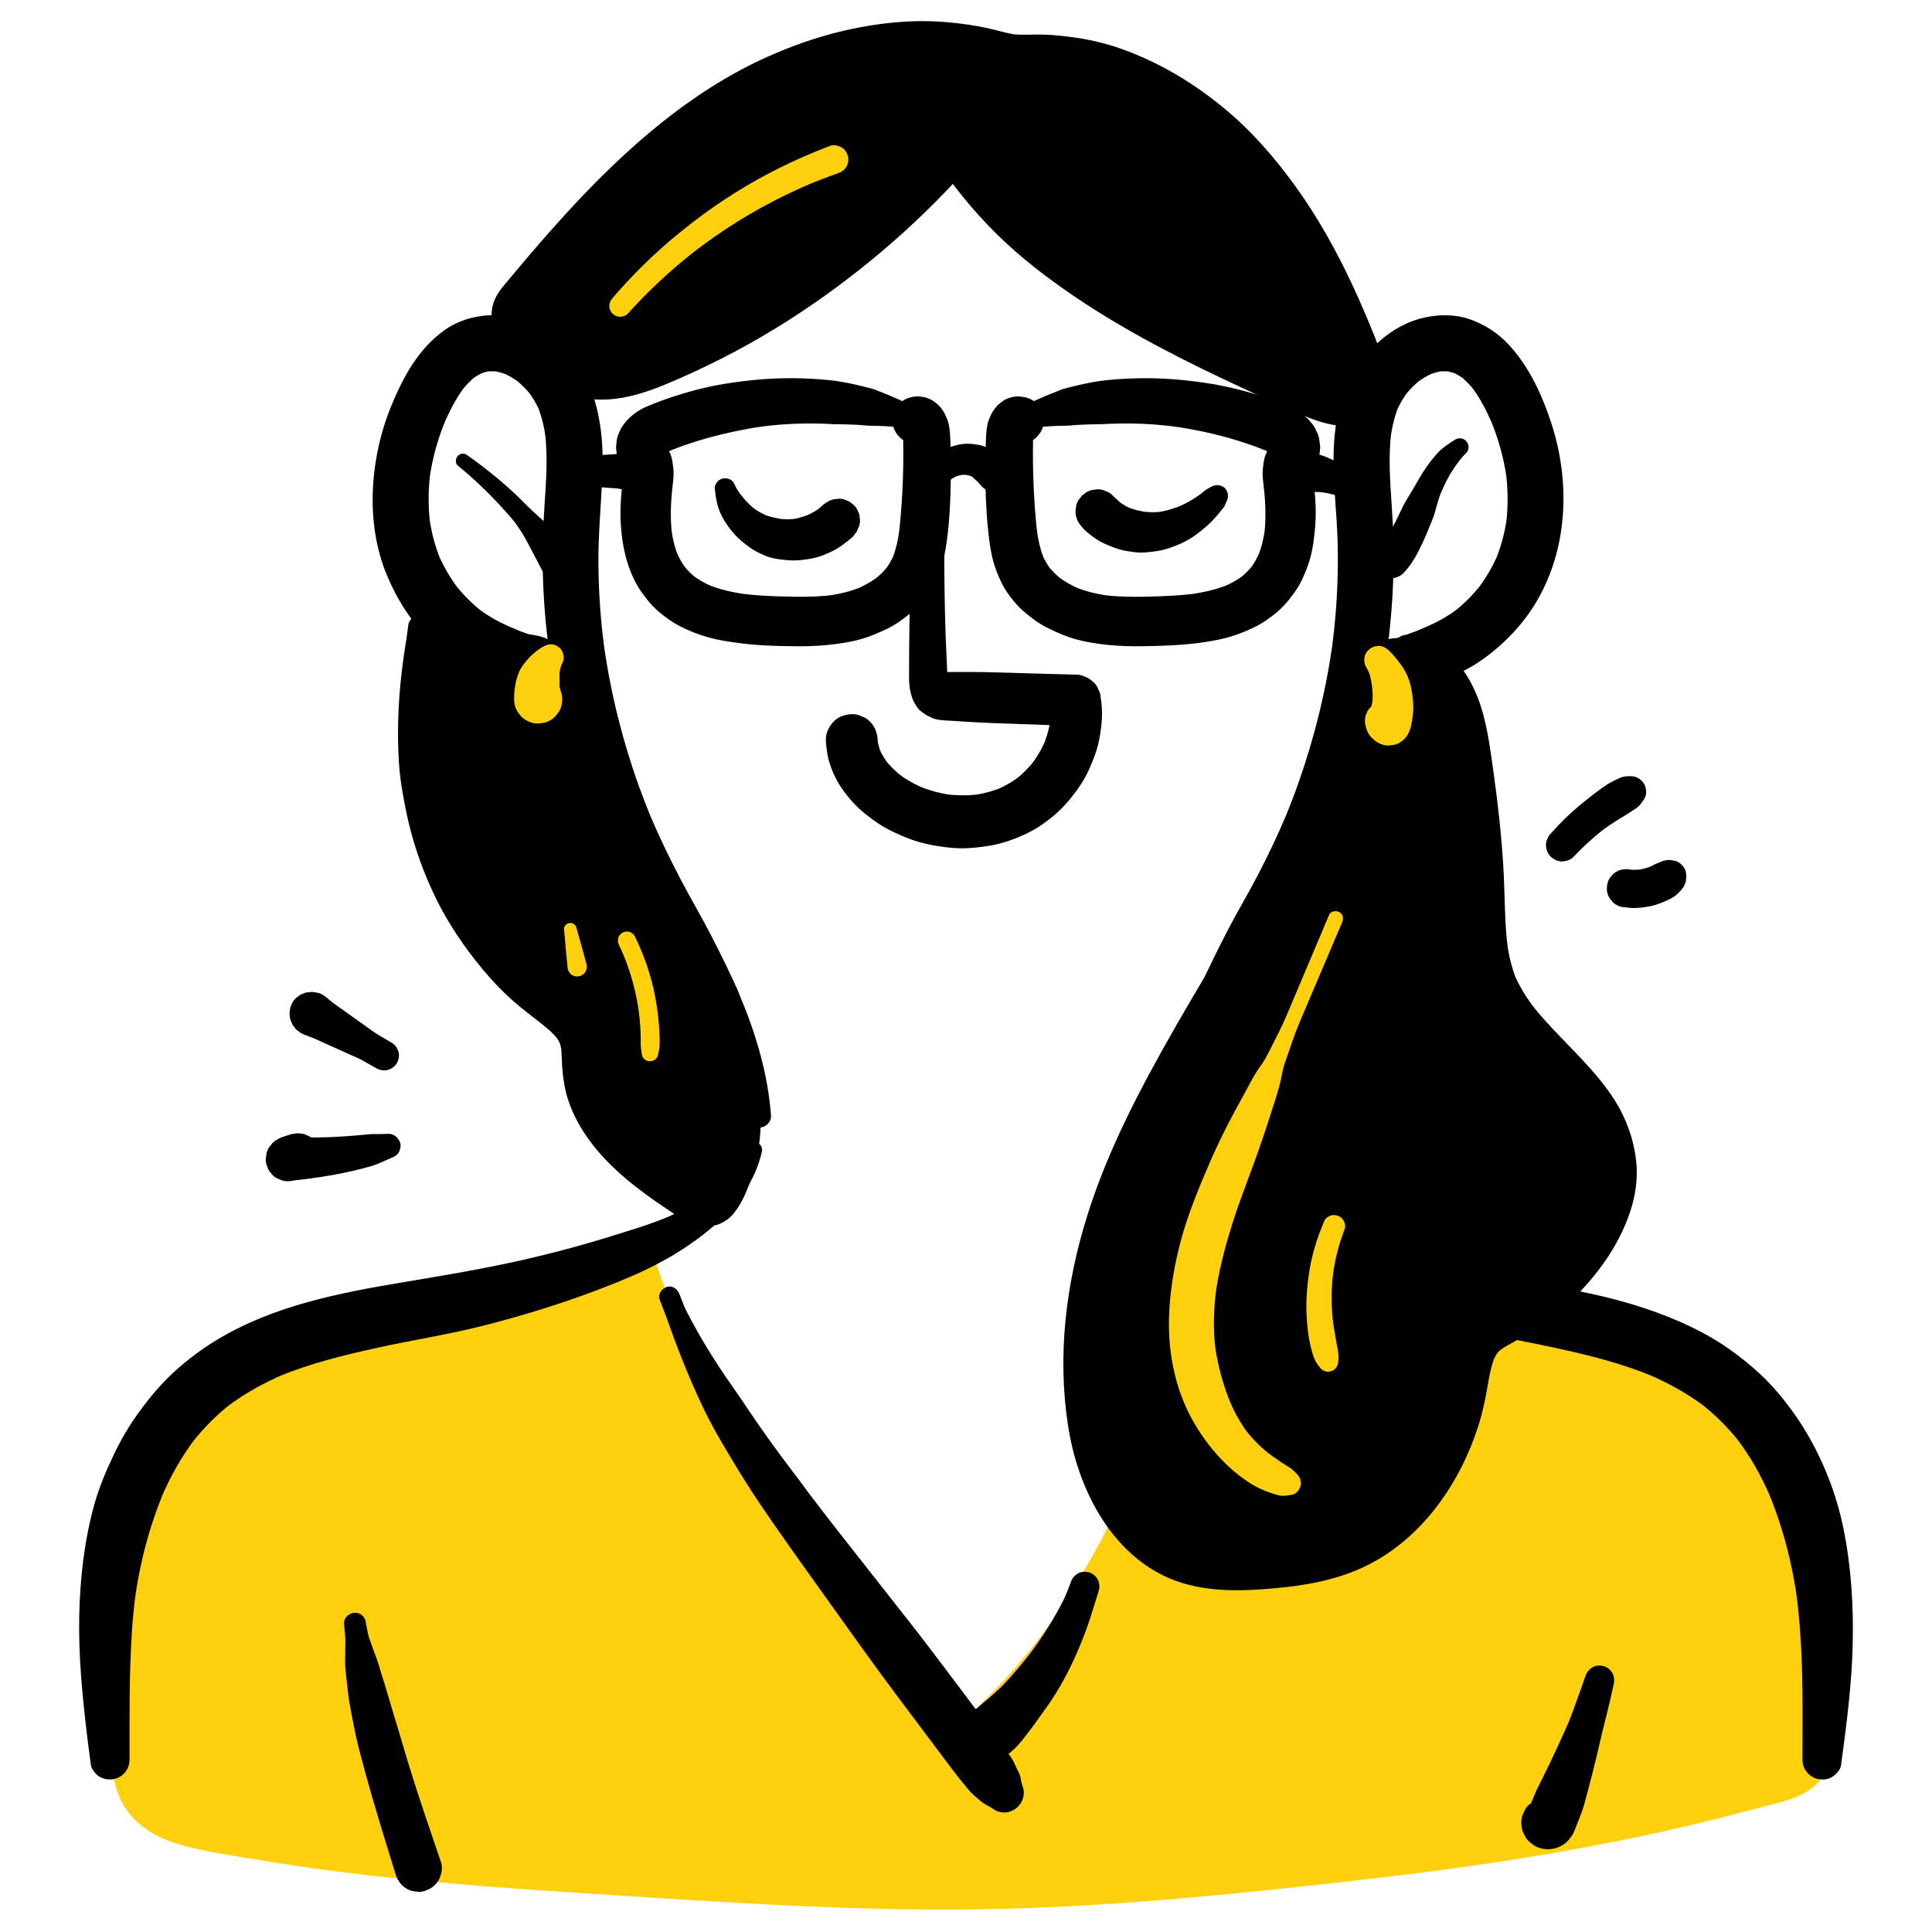 <?xml version="1.0" encoding="UTF-8"?><svg id="ARTWORK" xmlns="http://www.w3.org/2000/svg" viewBox="0 0 1000 1000"><path d="M330.07,657.14c27.575,94.987,86.178,180.693,164.687,240.853,2.072,1.587,4.334,3.224,6.942,3.333,3.26.136,6.076-2.128,8.505-4.307,65.814-59.038,98.332-145.877,125.555-229.995,82.806-15.449,171.774,5.756,238.709,56.896,21.401,16.351,40.99,36.136,52.09,60.674,15.102,33.387,13.025,71.674,10.655,108.241-.445,6.871-1.12,14.31-5.738,19.417-3.747,4.143-9.379,5.922-14.744,7.48-98.547,28.608-201.131,40.423-303.377,49.129-26.841,2.285-53.709,4.365-80.628,5.375-69.92,2.622-139.887-1.985-209.705-6.589-73.159-4.824-146.623-9.69-218.317-25.035-10.681-2.286-22.478-5.627-27.978-15.064-2.282-3.916-3.179-8.465-3.939-12.933-10.293-60.571-.029-126.898,38.842-174.478,9.237-11.307,20.098-21.527,33.012-28.339,10.824-5.709,22.775-8.876,34.608-11.998,48.258-12.73,96.516-25.461,144.774-38.191" style="fill:#ffd00d; stroke-width:0px;"/><path d="M320.349,659.82c4.936,19.322,10.638,38.535,18.446,56.895,7.509,17.655,16.062,34.855,25.649,51.475,19.558,33.909,43.494,65.466,70.701,93.604,13.328,13.784,27.499,26.753,42.433,38.78,9.746,7.849,19.913,17.561,33.247,11.353,8.951-4.168,16.62-13.307,23.406-20.348,27.057-28.077,48.448-61.246,65.679-96.103,19.831-40.117,34.746-82.455,48.587-124.94l-9.225,9.225c6.766-1.233,11.347-1.924,16.718-2.529,6.307-.71,12.633-1.193,18.974-1.462,12.685-.54,25.402-.266,38.054.789,3.048.254,6.093.556,9.132.901,1.637.186,3.273.381,4.906.597-2.034-.268,1.998.296,2.645.394,6.276.947,12.522,2.088,18.728,3.417,12.414,2.66,24.64,6.293,36.587,10.575,5.983,2.144,11.894,4.494,17.774,6.904.321.132,3.017,1.266,1.5.619-1.367-.583.766.336.84.369,1.292.567,2.584,1.133,3.87,1.713,3,1.353,5.979,2.755,8.933,4.205,11.395,5.592,22.439,11.902,33.027,18.902,5.493,3.631,10.865,7.447,16.096,11.447-1.731-1.323,1.013.805,1.504,1.197,1.298,1.035,2.585,2.083,3.861,3.143,2.557,2.123,5.07,4.298,7.532,6.531,4.739,4.299,9.29,8.809,13.565,13.571,2.051,2.284,4.023,4.631,5.951,7.019,1.051,1.302.059.053-.124-.187.429.561.849,1.128,1.267,1.697,1.116,1.514,2.201,3.051,3.253,4.61,7.84,11.618,11.9,20.631,15.323,33.57.836,3.16,1.56,6.351,2.178,9.561.286,1.484.55,2.973.794,4.465.163.996.316,1.994.461,2.993-.234-1.614-.023-.192.069.608.784,6.832,1.236,13.689,1.406,20.563.343,13.855-.395,27.715-1.073,41.549-.151,3.085-.331,6.167-.515,9.25-.166,2.781.429-1.331-.145,1.385-.349,1.652-.663,3.397-1.356,4.951,1.06-2.379-1.186,1.006.442-.851-.537.613-1.179,1.266-1.831,1.777.264-.207,1.597-1.094.255-.392-.565.296-1.107.645-1.672.945-.13.069-2.076.845-.702.32,1.533-.585-1.033.329-1.373.446-.821.283-1.647.547-2.474.81-56.828,18.071-116.482,28.328-175.455,36.409-58.722,8.047-119.85,13.645-179.713,17.127-61.897,3.601-123.822,1.392-185.653-2.413-60.725-3.737-121.636-7.365-182.045-14.769-14.054-1.723-27.864-3.692-42.723-6.18-14.415-2.414-28.914-4.931-43.107-8.448-2.616-.648-5.215-1.38-7.755-2.285-.412-.147-2.837-1.134-1.132-.393,1.573.684-.282-.155-.491-.265-1.219-.643-2.412-1.5-3.653-2.073-1.836-.847,1.56,1.575.122.172-.418-.408-.884-.771-1.301-1.184-.418-.413-.788-.874-1.2-1.29-1.144-1.154.428.42.507.612-.332-.807-.971-1.567-1.328-2.363.149.333.628,1.598.13.017-.531-1.686-.941-3.404-1.289-5.136-.606-3.013-1.062-6.063-1.507-9.104-.059-.405-.445-3.267-.21-1.453.215,1.661-.07-.609-.089-.776-.188-1.601-.376-3.202-.543-4.806-.644-6.198-1.072-12.419-1.274-18.648-.413-12.688.103-25.41,1.626-38.014.083-.686.168-1.371.257-2.056-.034.259-.342,2.243-.057.506.261-1.587.476-3.183.74-4.77.527-3.169,1.12-6.327,1.781-9.47,1.271-6.04,2.795-12.028,4.581-17.937,1.78-5.887,3.849-11.67,6.129-17.381,1.028-2.576-.497,1.038.633-1.493.647-1.451,1.298-2.9,1.973-4.338,1.351-2.875,2.775-5.715,4.274-8.516,2.893-5.407,6.058-10.671,9.501-15.746,1.664-2.453,3.393-4.861,5.18-7.226,1.015-1.342-.039.058-.212.275.428-.537.856-1.075,1.289-1.609,1.218-1.503,2.462-2.985,3.734-4.442,4.327-4.955,8.983-9.636,14.044-13.844.459-.382,3.277-2.519,1.598-1.29,1.371-1.004,2.762-1.978,4.183-2.91,2.903-1.903,5.915-3.628,9.03-5.16,4.961-2.44,11.305-4.529,18.146-6.494,7.169-2.059,14.407-3.884,21.618-5.786,29.953-7.902,59.907-15.803,89.86-23.705,14.699-3.878,29.399-7.755,44.098-11.633,7.468-1.97,12.75-10.632,10.313-18.163-2.486-7.681-10.16-12.424-18.163-10.313-31.34,8.267-62.68,16.535-94.02,24.802-15.531,4.097-31.063,8.194-46.594,12.291-15.336,4.046-30.981,8.021-44.851,15.991-24.236,13.926-42.866,37.936-55.52,62.468-12.705,24.632-19.923,51.196-23.159,78.635-3.114,26.404-2.105,53.881,3.135,79.965,3.32,16.526,14.911,26.847,30.387,32.072,13.374,4.515,28.03,6.324,41.903,8.698,63.099,10.794,126.999,14.866,190.803,18.954,64.359,4.123,128.82,8.325,193.349,6.858,63.668-1.447,127.403-8.064,190.644-15.257,62.854-7.149,125.557-16.88,186.89-32.58,7.518-1.924,15.03-3.88,22.535-5.85,6.854-1.8,14.14-3.495,20.134-7.45,14.746-9.73,15.399-26.598,16.58-42.539,2.164-29.216,2.554-59.755-5.817-88.116-8.123-27.522-25.149-51.025-46.304-70.088-20.308-18.3-43.52-33.666-68.072-45.643-48.899-23.855-104.967-34.781-159.273-31.345-13.612.861-27.193,2.56-40.602,5.051-4.555.846-7.891,5.083-9.225,9.225-5.744,17.836-11.658,35.62-18.067,53.23-6.503,17.867-12.933,34.142-20.308,50.414-7.487,16.519-15.733,32.709-25.018,48.294-4.72,7.922-9.708,15.684-14.992,23.242-5.571,7.969-9.639,13.301-15.595,20.39-5.931,7.059-12.175,13.856-18.745,20.326-2.974,2.929-6.009,5.801-9.119,8.585-.332.297-1.428,1.569-1.967,1.365.387.146,5.306-1.101,5.248-.152.008-.134-2.435-1.594-2.746-1.822-1.683-1.237-1.023-.762-2.334-1.797-14.152-11.172-27.697-23.07-40.492-35.778-26.502-26.325-48.071-53.724-67.63-85.252-10.716-17.274-20.321-35.237-28.723-53.747-8.202-18.07-16.241-36.594-22.744-56.352-4.035-12.258-22.679-7.306-19.443,5.36h0Z" style="fill:#ffd00d; stroke-width:0px;"/><path d="M399.066,577.542c-1.489-21.44-7.864-42.569-16.15-62.299-.313-.746-.801-2.087-1.265-2.997,1.54,3.018-.309-.791-.792-1.848-.557-1.218-1.107-2.44-1.67-3.655-1.223-2.639-2.475-5.265-3.749-7.88-2.359-4.843-4.792-9.651-7.249-14.445-4.905-9.572-10.397-18.847-15.42-28.363-5.865-11.112-11.365-22.456-16.273-34.024l1.385,3.281c-9.756-23.129-17.17-47.374-22.03-72.002-1.379-6.987-2.539-14.014-3.499-21.07.171,1.27.341,2.54.512,3.81-1.954-14.581-3.023-29.275-3.134-43.987-.114-14.966,1.294-29.798,1.998-44.729.793-16.802-.481-33.794-7.356-49.327-2.829-6.394-7.054-12.271-11.854-17.33-4.696-4.95-10.444-9.417-16.65-12.307-7.085-3.3-14.694-5.563-22.606-5.191-8.084.38-16.215,2.808-22.873,7.492-13.598,9.569-21.418,23.899-27.653,38.916-5.841,14.068-9.136,29.228-9.764,44.451-.6,14.553,1.544,29.779,7.128,43.283,5.368,12.982,12.87,24.863,23.104,34.605,5.026,4.784,10.648,9.13,16.614,12.679,5.907,3.513,12.426,6.694,19.23,7.843,3.684.622,8.012,1.572,11.814,1.263-1.14-.153-2.279-.306-3.419-.459l.57.088c3.541.545,6.695.585,9.91-1.296,2.668-1.561,5.212-4.62,5.91-7.686.75-3.292.588-6.987-1.296-9.91-1.693-2.627-4.455-5.412-7.686-5.91l-.57-.088c1.024.432,2.048.864,3.072,1.296-3.498-1.496-7.126-2.58-10.631-4.058,1.107.467,2.214.934,3.321,1.401-3.394-1.467-6.75-2.991-10.171-4.401,1.151.485,2.301.971,3.451,1.456-5.815-2.454-11.247-5.66-16.263-9.488.975.753,1.95,1.507,2.925,2.26-5.493-4.256-10.39-9.189-14.66-14.67.754.976,1.507,1.951,2.261,2.926-4.367-5.687-8.001-11.873-10.822-18.465.486,1.152.972,2.304,1.458,3.455-2.998-7.144-4.952-14.652-6.02-22.321.172,1.282.345,2.565.517,3.847-1.223-9.26-1.113-18.607.119-27.86-.172,1.283-.345,2.566-.517,3.849,1.489-10.684,4.44-21.086,8.624-31.023-.487,1.154-.974,2.307-1.46,3.461,3.113-7.285,6.758-14.416,11.614-20.706l-2.267,2.934c2.278-2.886,4.797-5.533,7.677-7.826l-2.934,2.267c2.244-1.727,4.629-3.178,7.222-4.319l-3.464,1.462c2.46-1.024,4.982-1.721,7.624-2.077l-3.855.518c2.522-.29,5.024-.262,7.541.06l-3.856-.518c2.892.42,5.676,1.208,8.383,2.305-1.155-.487-2.31-.975-3.465-1.462,3.472,1.467,6.685,3.392,9.677,5.68-.979-.756-1.958-1.513-2.937-2.269,3.352,2.63,6.332,5.65,8.95,9.011-.756-.979-1.513-1.958-2.269-2.937,2.576,3.386,4.731,7.034,6.403,10.947l-1.463-3.468c2.309,5.597,3.668,11.536,4.48,17.523-.173-1.287-.346-2.574-.519-3.861,1.618,12.704.659,25.529-.184,38.254-.829,12.508-1.207,25.012-.801,37.545.842,26.019,4.481,52.092,10.782,77.349,6.26,25.096,15.599,49.43,27.231,72.522,10.68,21.203,24.448,40.685,37.32,60.567,6.355,9.816,12.568,19.793,17.902,30.209,1.285,2.509,2.518,5.045,3.688,7.609.582,1.276,1.146,2.559,1.699,3.848-.508-1.183.079.202.258.641.289.71.58,1.42.839,2.141,1.954,5.428,3.472,11.055,4.663,16.696.589,2.792,1.077,5.603,1.479,8.428.432,3.035,4.086,4.799,6.794,4.435,2.858-.384,5.583-2.998,5.369-6.081h0Z" style="stroke-width:0px;"/><path d="M615.293,579.188c.818-5.745,2.023-11.424,3.596-17.009.767-2.725,1.587-5.45,2.546-8.115.223-.618.469-1.227.716-1.836.138-.341.979-2.337.382-.946.553-1.288,1.117-2.572,1.699-3.848,4.791-10.499,10.686-20.392,16.751-30.186,6.258-10.106,13.099-19.826,19.468-29.855,6.311-9.94,12.603-19.901,18.362-30.174,6.549-11.682,12.004-24.004,17.057-36.395,4.71-11.547,8.809-23.329,12.145-35.347,6.934-24.985,11.137-50.819,12.694-76.698.755-12.553.831-25.148.21-37.709-.631-12.768-2.039-25.537-1.527-38.336.125-3.129.381-6.248.777-9.354-.173,1.287-.346,2.574-.519,3.861.812-5.987,2.171-11.925,4.48-17.523l-1.463,3.468c1.672-3.913,3.827-7.562,6.403-10.947-.756.979-1.513,1.958-2.269,2.937,2.618-3.361,5.597-6.381,8.95-9.011-.979.756-1.958,1.513-2.937,2.269,2.992-2.288,6.205-4.213,9.677-5.68-1.155.487-2.31.975-3.465,1.462,2.707-1.097,5.491-1.885,8.383-2.305-1.285.173-2.571.345-3.856.518,2.517-.321,5.019-.35,7.541-.06l-3.855-.518c2.641.356,5.164,1.053,7.624,2.077-1.155-.487-2.309-.975-3.464-1.462,2.593,1.142,4.978,2.592,7.222,4.319l-2.934-2.267c2.88,2.292,5.399,4.94,7.677,7.826l-2.267-2.934c4.856,6.29,8.501,13.421,11.614,20.706l-1.46-3.461c4.184,9.937,7.135,20.34,8.624,31.023-.172-1.283-.345-2.566-.517-3.849,1.232,9.253,1.342,18.6.119,27.86.172-1.282.345-2.565.517-3.847-1.069,7.669-3.022,15.176-6.02,22.321.486-1.152.972-2.304,1.458-3.455-2.821,6.592-6.455,12.778-10.822,18.465l2.261-2.926c-4.269,5.481-9.167,10.413-14.66,14.67.975-.753,1.95-1.507,2.925-2.26-5.016,3.827-10.448,7.033-16.263,9.488,1.151-.485,2.301-.971,3.451-1.456-3.42,1.41-6.777,2.934-10.171,4.401l3.321-1.401c-3.505,1.478-7.134,2.562-10.631,4.058,1.024-.432,2.048-.864,3.072-1.296l-.57.088c-2.974.458-6.236,3.433-7.686,5.91-1.613,2.756-2.296,6.819-1.296,9.91,1.007,3.112,2.935,6.114,5.91,7.686,3.253,1.719,6.298,1.853,9.91,1.296l.57-.088-3.419.459c3.799.309,8.143-.643,11.814-1.263,4.086-.69,7.545-2.124,11.36-3.799,5.43-2.385,10.499-5.446,15.218-9.031,11.219-8.521,20.734-19.045,27.429-31.516,14.565-27.128,15.268-59.891,5.885-88.843-4.72-14.565-11.482-29.335-21.961-40.7-5.677-6.157-12.814-10.786-20.745-13.448-7.454-2.502-15.694-2.394-23.297-.693-14.601,3.267-26.931,13.81-35.064,26.005-8.905,13.353-11.518,30.201-11.725,45.944-.196,14.91,1.761,29.765,2.125,44.663.359,14.706-.229,29.434-1.738,44.066-.377,3.658-.816,7.309-1.304,10.954.171-1.27.341-2.54.512-3.81-3.392,24.929-9.472,49.461-17.83,73.186-2.362,6.706-4.936,13.335-7.699,19.886.462-1.094.923-2.188,1.385-3.281-4.429,10.44-9.346,20.697-14.566,30.764-5.001,9.645-10.619,18.966-15.615,28.606-4.95,9.551-9.708,19.212-14.179,28.997-.371.812-1.646,4.576-1.06,2.434l.268-.586c-.422.999-.844,1.998-1.265,2.997-.508,1.21-1.012,2.422-1.506,3.638-1.067,2.63-2.095,5.276-3.074,7.939-1.802,4.905-3.438,9.872-4.849,14.903-3.286,11.716-5.876,23.658-6.721,35.818-.213,3.068,2.521,5.699,5.369,6.081,2.726.366,6.359-1.384,6.794-4.435h0Z" style="stroke-width:0px;"/><path d="M387.387,593.189c-1.596,3.419-3.496,6.679-5.699,9.743-.183.254-.368.507-.554.759-.072.097-1.032,1.321-.314.421-.286.359-.593.698-.883,1.052l-.857,1.109c.393-.494.395-.5.005-.018-1.198,1.414-2.41,2.806-3.701,4.136-1.194,1.229-2.433,2.414-3.71,3.556-.586.524-1.179,1.038-1.78,1.544-.362.305-.727.607-1.095.905-.305.248-1.954,1.68-.463.39-2.714,2.348-5.958,4.268-9.028,6.106-3.212,1.923-6.54,3.583-9.871,5.282l-.445.212c1.921-.806,1.617-.677-.911.388-.447.21-.879.443-1.333.644-.756.335-1.52.652-2.277.987,2.972-1.316-.25.087-.952.367-.907.362-1.819.713-2.731,1.06-7.178,2.733-14.491,4.904-21.803,7.212-18.575,5.864-37.48,10.834-56.533,14.881-17.702,3.76-35.581,6.714-53.428,9.693-33.337,5.564-67.387,12.138-96.734,29.874-7.93,4.792-15.468,10.436-22.294,16.699-6.884,6.316-12.85,13.526-18.319,21.085-4.896,6.768-9.121,14.012-12.724,21.546-4.042,8.453-7.784,17.283-10.262,26.338-5.12,18.706-7.309,38.245-7.686,57.602-.39,20.073,1.536,39.987,3.856,59.901.662,5.681,1.452,11.345,2.214,17.012.3,2.235,2.752,5.059,4.67,6.073,2.052,1.084,4.168,1.516,6.479,1.206,4.947-.665,8.803-4.885,8.81-9.98.031-22.476-.232-44.955,1.305-67.397.438-6.391,1.064-12.768,1.907-19.119-.171,1.273-.342,2.547-.513,3.82,2.642-19.538,7.698-38.693,15.361-56.876-.533,1.264-1.067,2.527-1.6,3.791,4.737-11.137,10.707-21.725,18.105-31.317-.826,1.069-1.652,2.139-2.479,3.208,6.099-7.838,13.105-14.878,20.964-20.954-1.068.825-2.137,1.651-3.205,2.476,9.374-7.181,19.732-12.903,30.593-17.501-1.26.532-2.519,1.063-3.779,1.595,16.576-6.957,34.077-11.24,51.591-15.087,18.231-4.005,36.764-6.841,54.856-11.444,20.954-5.331,41.705-11.75,61.876-19.546,9.424-3.642,18.733-7.457,27.695-12.134,3.641-1.9,7.234-3.892,10.722-6.061,1.817-1.13,3.612-2.296,5.381-3.499.407-.277.834-.527,1.24-.803.022-.015,2.873-2.355,1.296-.99-.987.854-.362.296-.099.119.884-.592,1.742-1.23,2.601-1.859,13.886-10.181,26.333-22.924,31.903-39.566.627-1.875,1.151-3.78,1.594-5.707.423-1.84-.411-3.773-2.206-4.495-1.62-.652-3.944-.185-4.758,1.559h0Z" style="stroke-width:0px;"/><path d="M605.648,596.125c1.843,8.02,5.245,15.637,10.04,22.32,4.883,6.805,10.675,12.841,17.177,18.113,2.052,1.664,4.149,3.278,6.28,4.84.793.582,1.593,1.154,2.399,1.718.19.133.397.323.606.422-.371-.175-2.249-1.76-.106-.105.697.539,1.414,1.004,2.14,1.498,3.47,2.361,7.032,4.584,10.693,6.636,8.281,4.643,16.843,8.573,25.644,12.115,20.088,8.085,40.709,14.839,61.617,20.468,18.369,4.946,37.129,8.11,55.737,12.001,17.676,3.697,35.454,7.711,52.37,14.128,2.034.772,4.054,1.581,6.06,2.423l-3.779-1.595c10.861,4.598,21.219,10.319,30.593,17.501-1.068-.825-2.137-1.651-3.205-2.476,7.859,6.076,14.865,13.115,20.964,20.954l-2.479-3.208c7.398,9.592,13.367,20.18,18.105,31.317-.533-1.264-1.067-2.527-1.6-3.791,7.663,18.183,12.719,37.339,15.361,56.876-.171-1.273-.342-2.547-.513-3.82,2.954,22.253,3.323,44.898,3.246,67.319-.022,6.399-.042,12.797-.033,19.197.007,5.07,3.862,9.315,8.81,9.98,2.166.291,4.587.014,6.479-1.206,2.05-1.321,4.328-3.534,4.67-6.073,2.79-20.745,5.559-41.671,6.035-62.622.46-20.208-.798-40.537-4.891-60.363-3.579-17.34-10.134-34.178-19.184-49.41-4.796-8.072-10.443-15.722-16.675-22.74-6.206-6.99-13.272-12.986-20.775-18.541-13.923-10.31-30.073-17.491-46.445-22.942-15.673-5.218-31.8-8.576-48.049-11.409-17.087-2.978-34.21-5.724-51.261-8.905-19.503-3.639-38.757-8.368-57.82-13.844-8.037-2.309-16.081-4.677-24.027-7.277-3.575-1.17-7.107-2.452-10.621-3.79-.913-.347-1.824-.699-2.731-1.06-.453-.18-.904-.363-1.355-.547-.274-.112-1.809-.756-.248-.096,1.57.664.008.002-.262-.115-.455-.197-.91-.395-1.363-.596s-.886-.434-1.333-.644c-2.528-1.065-2.832-1.194-.911-.388-.296-.141-.593-.283-.888-.426-3.356-1.625-6.648-3.386-9.839-5.316-1.497-.905-2.971-1.847-4.419-2.83-.651-.442-1.297-.892-1.937-1.351-.382-.274-.762-.551-1.139-.831-.369-.273-2.116-1.272-.47-.346-1.422-.801-2.775-2.255-3.988-3.34-1.393-1.246-2.74-2.542-4.033-3.89-1.176-1.226-2.281-2.506-3.379-3.802l-.291-.357c.584.742.398.498-.56-.734-.29-.354-.596-.693-.883-1.052.718.9-.242-.323-.314-.421-.28-.377-.556-.758-.827-1.141-2.089-2.952-3.897-6.084-5.426-9.36-.792-1.697-3.167-2.259-4.758-1.559-1.772.779-2.642,2.599-2.206,4.495h0Z" style="stroke-width:0px;"/><path d="M472.52,209.583c-1.423-.46-2.852-.898-4.281-1.337l1.576.665c-5.707-2.725-11.551-5.182-17.475-7.392.763.322,1.526.644,2.288.966-1.09-.729-2.413-1.058-3.667-1.397-.591-.16-1.183-.317-1.775-.47-1.099-.286-2.2-.562-3.304-.828-2.245-.541-4.499-1.042-6.762-1.503-3.218-.654-6.441-1.17-9.71-1.503-2.321-.237-4.647-.432-6.975-.587-9.337-.619-18.718-.577-28.049.131-6.277.476-12.533,1.267-18.752,2.233,1.117-.15,2.235-.3,3.352-.45-9.903,1.307-19.695,3.722-29.207,6.754-5.141,1.639-10.2,3.493-15.158,5.622-5.157,2.215-9.642,5.793-12.73,10.505-.24.366-.443.749-.628,1.145-.621,1.333-1.306,2.735-1.691,4.174-.406,1.515-.546,3.139-.678,4.691-.043.505-.011,1.0.047,1.503.187,1.614.301,3.306.79,4.874.479,1.534,1.189,3.016,1.827,4.479.488,1.121,1.052,2.207,1.535,3.329l-1.319-3.125c.503,1.209.84,2.445,1.03,3.741-.156-1.159-.311-2.317-.467-3.476.345,2.63.121,5.274-.17,7.898-.258,2.326-.513,4.651-.685,6.986-.338,4.574-.439,9.171-.181,13.752.623,11.046,2.923,22.007,8.357,31.745,1.589,2.847,3.551,5.404,5.571,7.959,1.343,1.698,2.811,3.29,4.406,4.755,2.296,2.108,4.796,4.029,7.368,5.785,1.694,1.156,3.467,2.192,5.297,3.118,4.696,2.377,9.688,4.319,14.771,5.696,5.27,1.427,10.65,2.205,16.056,2.91,9.235,1.205,18.603,1.462,27.907,1.562,5.537.059,11.083-.046,16.597-.579,6.341-.613,12.742-1.522,18.861-3.35,2.152-.642,4.264-1.404,6.335-2.272,2.989-1.253,5.952-2.502,8.778-4.094,1.944-1.095,3.82-2.313,5.601-3.657,2.576-1.943,5.13-3.902,7.401-6.2,2.253-2.279,4.248-4.848,6.097-7.455,1.364-1.923,2.536-3.975,3.516-6.119,1.468-3.212,2.805-6.491,3.751-9.897.68-2.45,1.19-4.945,1.589-7.455,1.893-11.888,2.411-24,2.574-36.022.078-5.762.022-11.525-.166-17.285-.115-3.5-.165-7.028-.891-10.471-.39-1.847-1.237-3.671-2.014-5.346-.76-1.639-1.958-3.148-3.165-4.448-.144-.155-.299-.297-.46-.434-.832-.707-1.827-1.536-2.754-2.115-.147-.092-.296-.168-.45-.246-.991-.503-2.147-1.03-3.225-1.34-.069-.02-.139-.034-.208-.052-.795-.205-2.523-.404-3.353-.456-.172-.011-.336-.022-.509-.019-1.365.028-2.902.161-4.214.684-1.57.373-2.938,1.093-4.104,2.16-1.314.851-2.349,1.979-3.108,3.385-.882,1.385-1.359,2.88-1.432,4.486-.359,1.604-.287,3.208.215,4.812.945,2.92,2.754,5.737,5.545,7.211.961.406,1.922.811,2.882,1.216,2.139.575,4.277.575,6.415,0,.257-.103.51-.172.784-.215-1.07.144-2.14.287-3.21.431.249-.025.486-.022.734.01l-3.212-.432c.19.036.369.087.55.154-.962-.406-1.925-.812-2.887-1.218.275.119.52.266.76.445l-2.448-1.891c.292.237.545.5.782.792l-1.893-2.45c.437.571.775,1.195,1.058,1.855-.407-.966-.815-1.931-1.222-2.897.41,1.004.68,2.048.826,3.122-.145-1.077-.289-2.155-.434-3.232.194,1.611.144,3.267.173,4.887.031,1.757.05,3.515.057,5.273.013,3.614-.026,7.228-.117,10.84-.183,7.228-.576,14.451-1.177,21.656-.313,3.744-.647,7.493-1.147,11.218.15-1.119.301-2.239.451-3.358-.734,5.368-1.876,10.698-3.984,15.707l1.277-3.026c-1.291,3.016-2.928,5.848-4.931,8.448l1.984-2.567c-2.17,2.782-4.697,5.25-7.479,7.416.857-.662,1.714-1.325,2.571-1.987-3.609,2.783-7.59,5.032-11.781,6.812l3.042-1.284c-5.75,2.417-11.822,3.874-17.992,4.712,1.132-.152,2.263-.304,3.395-.456-6.932.92-13.934,1.074-20.919.965-6.08-.095-12.17-.287-18.236-.722-3.138-.225-6.27-.53-9.389-.946,1.14.153,2.28.306,3.421.46-7.11-.962-14.182-2.522-20.811-5.318l3.084,1.301c-3.785-1.613-7.384-3.629-10.652-6.135l2.618,2.022c-2.759-2.137-5.239-4.599-7.376-7.359l2.026,2.622c-2.233-2.918-4.048-6.117-5.478-9.499l1.308,3.1c-1.924-4.614-3.115-9.487-3.795-14.432.155,1.153.31,2.305.465,3.458-.717-5.345-.852-10.752-.612-16.136.119-2.668.33-5.331.612-7.987.322-3.026.821-6.062.708-9.114-.071-1.912-.381-3.848-.68-5.721-.133-.831-.33-1.651-.607-2.446-.886-2.54-2.134-4.907-3.191-7.369.44,1.042.88,2.085,1.32,3.127-.37-.89-.671-1.792-.818-2.747.156,1.161.312,2.321.468,3.482-.077-.629-.088-1.254-.021-1.884l-.468,3.48c.084-.624.241-1.22.472-1.806-.439,1.041-.878,2.082-1.318,3.123.295-.698.677-1.338,1.132-1.943-.68.88-1.361,1.761-2.041,2.642.696-.89,1.514-1.659,2.405-2.353-.878.679-1.757,1.357-2.635,2.036,1.773-1.347,3.755-2.373,5.8-3.239-1.032.436-2.064.871-3.096,1.307,12.645-5.277,25.87-8.834,39.295-11.458,3.785-.74,7.59-1.365,11.412-1.883-1.086.146-2.172.292-3.258.438,7.331-.984,14.714-1.568,22.109-1.733,3.689-.082,7.381-.062,11.069.063,1.842.062,3.681.201,5.522.264,1.831.063,3.674.022,5.508.07,4.078.106,8.2.25,12.255.718l-2.575-.346c2.183.397,3.457.499,5.64-.006-.849.114-1.698.228-2.547.342,5.574.042,11.144.327,16.693.865l-1.753-.236c1.449.365,2.89.763,4.327,1.171,1.617.46,3.57.19,5.016-.656,1.35-.79,2.638-2.338,2.991-3.89.812-3.567-1.076-6.886-4.546-8.007h0Z" style="stroke-width:0px;"/><path d="M533.137,222.137c1.437-.408,2.878-.806,4.327-1.171l-1.753.236c5.549-.539,11.119-.823,16.693-.865-.849-.114-1.698-.228-2.547-.342,2.183.505,3.457.403,5.64.006l-2.575.346c3.623-.418,7.303-.56,10.946-.679,1.834-.06,3.669-.094,5.504-.103,1.841-.008,3.678-.147,5.519-.222,7.378-.299,14.773-.181,22.139.347,4.131.296,8.251.724,12.355,1.275-1.086-.146-2.172-.292-3.258-.438,13.545,1.836,27.018,4.879,39.957,9.3,3.621,1.237,7.218,2.567,10.75,4.041-1.032-.436-2.064-.871-3.096-1.307,2.045.866,4.027,1.893,5.8,3.239-.878-.679-1.757-1.357-2.635-2.036.89.694,1.708,1.462,2.405,2.353-.68-.88-1.361-1.761-2.041-2.642.455.605.837,1.245,1.132,1.943-.439-1.041-.878-2.082-1.318-3.123.231.586.388,1.182.472,1.806-.156-1.16-.312-2.32-.468-3.48.067.63.056,1.256-.021,1.884.156-1.161.312-2.321.468-3.482-.148.955-.448,1.857-.818,2.747.44-1.042.88-2.085,1.32-3.127-.978,2.278-2.065,4.488-2.979,6.801-.953,2.412-1.203,5.128-1.433,7.673-.277,3.056.185,6.117.528,9.147.607,5.354.936,10.748.808,16.137-.072,3.015-.293,6.024-.695,9.014l.465-3.458c-.68,4.945-1.87,9.818-3.795,14.432.436-1.033.872-2.067,1.308-3.1-1.43,3.382-3.245,6.581-5.478,9.499.675-.874,1.35-1.748,2.026-2.622-2.137,2.76-4.617,5.222-7.376,7.359.873-.674,1.745-1.348,2.618-2.022-3.268,2.506-6.867,4.522-10.652,6.135,1.028-.434,2.056-.868,3.084-1.301-6.629,2.796-13.701,4.356-20.811,5.318,1.14-.153,2.28-.306,3.421-.46-5.514.736-11.068,1.117-16.625,1.347-6.713.279-13.446.48-20.164.274-3.93-.12-7.855-.4-11.754-.918l3.395.456c-6.17-.838-12.242-2.295-17.992-4.712l3.042,1.284c-4.191-1.781-8.172-4.03-11.781-6.812l2.571,1.987c-2.782-2.167-5.309-4.634-7.479-7.416.661.856,1.322,1.712,1.984,2.567-2.003-2.599-3.64-5.432-4.931-8.448l1.277,3.026c-2.108-5.009-3.25-10.34-3.984-15.707.15,1.119.301,2.239.451,3.358-.915-6.817-1.41-13.711-1.81-20.575-.421-7.216-.632-14.445-.633-21.674-0-2.051.016-4.101.049-6.152.029-1.813-.033-3.671.183-5.473l-.434,3.232c.146-1.073.416-2.118.826-3.122l-1.222,2.897c.283-.66.621-1.284,1.058-1.855l-1.893,2.45c.237-.292.49-.555.782-.792-.816.63-1.632,1.261-2.448,1.891.239-.179.485-.326.76-.445-.962.406-1.925.812-2.887,1.218.181-.067.36-.118.55-.154-1.071.144-2.141.288-3.212.432.249-.033.485-.035.734-.01-1.07-.144-2.14-.287-3.21-.431.274.043.526.112.784.215,1.604.503,3.208.575,4.812.215,1.606-.073,3.101-.55,4.486-1.432,1.406-.758,2.535-1.794,3.385-3.108,1.067-1.165,1.786-2.533,2.16-4.104.704-3.089.551-6.556-1.216-9.298-.629-.814-1.258-1.628-1.887-2.442-1.506-1.496-3.28-2.53-5.324-3.103-.181-.072-.363-.134-.55-.185-.548-.149-1.595-.229-1.834-.261-.118-.016-1.206-.202-1.756-.234-1.408-.082-2.859.158-4.213.542-1.269.36-2.555.88-3.668,1.608-.913.597-1.935,1.399-2.751,2.124-.159.141-.313.286-.456.445-.906,1.006-1.774,2.121-2.507,3.265-.247.385-.453.791-.642,1.207-.789,1.739-1.644,3.55-2.014,5.447-.681,3.494-.749,7.035-.863,10.578-.092,2.88-.151,5.761-.176,8.642-.1,11.295.175,22.672,1.26,33.92.587,6.083,1.325,12.257,2.992,18.154.96,3.396,2.304,6.686,3.789,9.883.973,2.094,2.132,4.098,3.473,5.977,1.858,2.603,3.852,5.169,6.111,7.443,2.275,2.29,4.835,4.253,7.412,6.188,4.45,3.342,9.381,5.646,14.499,7.771,4.489,1.865,9.175,3.167,13.955,4.033,6.415,1.162,12.934,1.82,19.449,2.016,5.533.166,11.069.042,16.6-.121,4.378-.13,8.755-.327,13.119-.698,5.418-.46,10.844-1.136,16.185-2.159,4.227-.81,8.409-1.902,12.44-3.421,4.883-1.84,9.729-3.97,14.041-6.942,4.361-3.006,8.466-6.414,11.739-10.598,1.986-2.538,3.921-5.057,5.486-7.878,1.572-2.835,2.833-5.859,3.993-8.88,1.601-4.172,2.627-8.55,3.238-12.971.779-5.64,1.3-11.213,1.2-16.911-.081-4.607-.505-9.18-1.009-13.757-.284-2.579-.494-5.179-.155-7.764-.156,1.159-.311,2.317-.467,3.476.191-1.296.527-2.532,1.03-3.741l-1.319,3.125c.419-.974.904-1.918,1.339-2.885.815-1.811,1.804-3.749,2.237-5.73.333-1.519.544-3.113.634-4.665.059-1.009-.155-2.04-.288-3.027-.122-.907-.19-1.861-.453-2.75-.415-1.399-1.058-2.772-1.678-4.079-.795-1.676-2.092-3.139-3.253-4.544-.524-.635-1.124-1.205-1.762-1.723-2.216-1.799-4.406-3.471-6.976-4.7-4.728-2.262-9.756-4.013-14.731-5.652-4.298-1.416-8.646-2.678-13.033-3.787-5.912-1.494-11.883-2.738-17.929-3.536,1.117.15,2.235.3,3.352.45-10.263-1.594-20.594-2.638-30.983-2.78-4.66-.064-9.321.037-13.974.302-5.601.319-11.23.782-16.739,1.848-2.522.488-5.034,1.027-7.535,1.615-1.275.3-2.546.613-3.815.939-.635.163-1.269.33-1.903.499-1.38.37-2.848.697-4.048,1.499l2.288-.966c-5.925,2.21-11.769,4.668-17.475,7.392l1.576-.665c-1.429.439-2.858.877-4.281,1.337-1.603.518-3.027,1.516-3.89,2.991-.817,1.395-1.162,3.452-.656,5.016,1.079,3.334,4.499,5.544,8.007,4.546h0Z" style="stroke-width:0px;"/><path d="M237.011,241.05c8.611,7.006,16.604,14.724,24.025,22.977,2.124,2.362,4.244,4.749,6.222,7.236-.278-.359-.555-.718-.833-1.078,1.137,1.634,2.252,3.283,3.343,4.947,1.094,1.669,2.044,3.429,3.001,5.18,1.928,3.526,3.701,7.131,5.621,10.661,1.437,2.642,2.612,5.604,4.798,7.723l1.912,1.477c1.084.69,2.255,1.064,3.512,1.121.837.225,1.674.225,2.511,0,1.257-.057,2.428-.431,3.512-1.121,1.366-.881,2.508-2.023,3.389-3.389.69-1.084,1.064-2.255,1.121-3.512.281-1.256.225-2.511-.169-3.767-.368-.954-.692-1.983-1.19-2.868-.49-.869-1.242-1.686-1.892-2.448-.415-.486-.832-.971-1.251-1.454-.793-.913-1.594-1.819-2.403-2.718-1.58-1.757-3.252-3.391-4.979-5.004-1.782-1.665-3.592-3.299-5.429-4.903-1.79-1.563-3.514-3.192-5.274-4.789-3.603-3.268-6.917-6.847-10.478-10.166-3.543-3.302-7.216-6.468-10.979-9.516-4.435-3.593-8.992-7.048-13.666-10.326-.708-.496-2.006-.63-2.814-.368-.77.249-1.4.666-1.897,1.309-1.017,1.316-1.128,3.644.285,4.795h0Z" style="stroke-width:0px;"/><path d="M304.393,242.05l-.124-.046,1.617.682c-.116-.056-.213-.113-.318-.189l1.381,1.067c-.093-.082-.169-.162-.246-.259.358.464.717.928,1.075,1.392-.069-.103-.124-.201-.176-.313l.699,1.656c-.06-.158-.101-.312-.129-.478.084.621.167,1.242.25,1.863-.025-.22-.023-.43-0-.65l-.254,1.89c.035-.224.09-.435.169-.647l-.727,1.722c.09-.209.196-.398.328-.582l-1.144,1.48c.114-.14.233-.261.371-.377l-1.496,1.156c.188-.136.384-.245.593-.345-.597.252-1.194.504-1.791.756.344-.142.689-.232,1.057-.29l-2.038.274c1.182-.141,2.418.032,3.6.116,1.482.106,2.964.211,4.447.317,2.964.211,5.929.423,8.893.634l-2.384-.32c1.102.181,2.199.395,3.298.594,1.289.234,2.79.639,4.027.607.248-.006.493-.024.741-.047,1.766-.005,3.412-.451,4.937-1.336.708-.543,1.414-1.089,2.118-1.637.939-.872,1.603-1.905,1.991-3.099.603-1.147.879-2.384.829-3.71-.115-.853-.229-1.706-.344-2.56-.458-1.631-1.283-3.047-2.476-4.249-.7-.554-1.406-1.101-2.118-1.639-1.526-.885-3.172-1.33-4.937-1.336-.248-.025-.492-.045-.741-.052-1.203-.033-2.748.375-4.027.597-1.099.191-2.196.397-3.298.57.795-.107,1.589-.214,2.384-.32-2.635.17-5.27.34-7.905.509-3.096.2-6.29.215-9.347.774-3.907.714-7.986,3.73-8.733,7.819-.455,2.489-.275,4.908,1.037,7.135.705,1.196,1.787,2.285,2.982,2.992,1.337.791,2.603,1.048,4.134,1.13,1.6.086,3.69-.798,4.771-1.976,1.023-1.115,1.653-2.368,1.856-3.874.193-1.438.009-3.046-.801-4.303l-1.055-1.366c-.842-.836-1.834-1.415-2.978-1.735h0Z" style="stroke-width:0px;"/><path d="M485.736,253.672c.933-.496,1.754-1.035,2.487-1.831.457-.496.945-.964,1.457-1.403,1.055-.905,1.994-1.925,3.093-2.785l-1.423,1.1c1.297-.996,2.706-1.817,4.208-2.464l-1.782.752c1.608-.674,3.314-1.147,5.039-1.396-.695.093-1.391.187-2.086.28,1.519-.203,3.044-.203,4.564-.009l-2.159-.29c1.589.219,3.13.646,4.613,1.257-.669-.282-1.339-.565-2.009-.848.85.359,1.669.775,2.461,1.247-.578-.447-1.157-.894-1.735-1.341.526.49,1.024,1.007,1.495,1.551l-1.431-1.852c.513.667,1.028,1.333,1.543,1.998.668.521,1.338,1.038,2.011,1.553l-1.865-1.441c1.16.922,2.204,1.966,3.121,3.129l-1.475-1.909c1.242,1.611,2.522,3.415,4.372,4.418,1.08.586,2.258.914,3.401,1.336,1.097.344,2.195.393,3.292.147,1.099-.05,2.122-.376,3.07-.98l1.671-1.291c1.023-1.03,1.731-2.244,2.123-3.643.162-1.08.378-2.188.422-3.288.079-1.968-.561-3.798-1.536-5.472-.855-1.467-1.99-2.761-3.269-3.869-1.246-1.079-2.563-2.103-3.946-3.003-1.3-.847-3.105-1.36-4.657-1.713l2.048.864c-1.566-.696-3.155-1.405-4.815-1.858-1.688-.461-3.455-.678-5.188-.855-2.715-.277-5.583.057-8.209.747-2.544.668-5.061,1.791-7.218,3.306-1.292.908-2.571,1.884-3.713,2.982-1.128,1.085-2.07,2.317-3.014,3.564-.999,1.319-1.643,2.812-2.125,4.393-.172.562-.313,1.133-.426,1.71-.288,1.476-.246,2.805.242,4.218.522,1.511,1.411,2.615,2.896,3.241,1.501.633,3.014.512,4.451-.252h0Z" style="stroke-width:0px;"/><path d="M753.342,227.468c-1.791,1.061-3.555,2.223-5.221,3.472-1.155.866-2.274,1.712-3.276,2.746-.727.75-1.428,1.525-2.106,2.32-3.038,3.565-5.707,7.433-8.077,11.469-1.082,1.842-2.065,3.738-3.193,5.551-1.137,1.826-2.245,3.67-3.349,5.517-2.232,3.735-3.882,7.804-5.895,11.664-2.241,4.298-4.72,8.482-7.681,12.326l1.432-1.853c-.87,1.123-1.833,2.191-2.605,3.382-.377.582-.764,1.157-1.163,1.725,5.588,1.514,11.177,3.027,16.765,4.541-.018-.324-.034-.648-.055-.972-.043-.875-.154-1.744-.331-2.607-.284-.791-.613-1.56-.988-2.309-.241-.495-.488-.988-.733-1.481-1.202-2.431-4.168-3.892-6.786-3.892-2.754,0-5.409,1.497-6.786,3.892-.284.494-.574.984-.852,1.481-.426.724-.76,1.494-1.003,2.309-.13.867-.245,1.736-.346,2.607-.039.324-.076.648-.114.972.107.797.214,1.595.321,2.392l.907,2.149,1.407,1.821c.815.877,1.78,1.497,2.895,1.86.702.407,1.458.612,2.27.614.797.214,1.595.214,2.392,0,.812-.003,1.569-.207,2.27-.614,1.115-.363,2.08-.983,2.895-1.86,4.503-4.497,7.566-10.429,10.194-16.17,1.471-3.213,2.826-6.481,4.141-9.761.527-1.313,1.134-2.629,1.56-3.978.426-1.347.763-2.728,1.149-4.087.432-1.522.872-3.042,1.33-4.556.472-1.558,1.117-3.06,1.748-4.56l-.68,1.611c2.228-5.277,4.842-10.426,8.345-14.981l-.888,1.15c1.116-1.44,2.125-2.948,3.235-4.391l-.8,1.035c.959-1.236,2.011-2.358,3.153-3.428,1.647-1.543,1.682-4.222.354-5.941-1.357-1.756-3.88-2.325-5.837-1.165h0Z" style="stroke-width:0px;"/><path d="M704.241,246.697c-1.949-1.3-3.934-2.542-5.891-3.828-1.922-1.263-3.886-2.465-5.918-3.542-2.617-1.388-5.361-2.589-8.154-3.574-2.963-1.045-5.943-1.496-9.062-1.883.941.126,1.881.253,2.822.379l-.194-.073c2.131,1.639,4.263,3.278,6.394,4.917-.422-.975-1.141-1.811-1.922-2.529-1.405-1.396-3.062-2.361-4.97-2.897-1.996-.536-3.992-.536-5.988,0-1.686.54-3.373,1.192-4.888,2.114-1.83,1.114-2.956,2.452-4.106,4.239-.082.127-.162.256-.24.385-.053.089-.106.178-.158.269-.666,1.047-1.027,2.177-1.082,3.391-.114.42-.168.844-.163,1.271-.046,1.226.209,2.37.767,3.432.111.395.27.766.478,1.113.811,1.37,1.901,2.461,3.272,3.272.271.166.546.324.812.497,2.335,1.52,4.756,1.667,7.438,2.012l-2.94-.395c.203.028.405.059.607.089,1.061.178,2.126.323,3.196.436,1.551.059,2.997-.265,4.339-.97,1.396-.454,2.605-1.23,3.625-2.329.343-.401.668-.817.974-1.248,1.021-1.322,1.476-2.104,2.027-3.907-1.639,2.131-3.278,4.263-4.917,6.394l.173-.081-2.535,1.07c.414-.076.829-.144,1.246-.203-.923.124-1.846.248-2.769.372,3.099-.413,6.225-.316,9.318.099-.794-.107-1.589-.213-2.383-.32,2.703.375,5.369.96,8.004,1.667,2.6.698,5.124,1.621,7.649,2.551.886.278,1.773.318,2.659.119.887-.04,1.714-.304,2.479-.791,1.238-.798,2.153-1.825,2.728-3.189.559-1.325.791-2.935.336-4.342-.553-1.709-1.562-2.982-3.064-3.985h0Z" style="stroke-width:0px;"/><path d="M476.74,227.512c-2.05,17.819-3.963,35.715-4.805,53.636-.844,17.957-1.175,35.914-1.356,53.888-.051,5.013-.07,10.027-.059,15.04.006,2.721.121,5.463.748,8.126.183.779.412,1.572.643,2.337.81,2.693,2.023,4.475,3.81,6.608-.579-.749-1.158-1.498-1.736-2.248.888,1.803,2.655,3.487,4.422,4.415-.761-.588-1.522-1.176-2.283-1.764,1.101.975,2.3,1.971,3.589,2.696,1.37.771,2.906,1.31,4.342,1.897l-2.942-1.242c3.437,2.129,8.031,1.946,11.998,2.204,2.281.149,4.562.298,6.843.447,4.562.298,9.117.53,13.686.695,9.124.329,18.248.658,27.372.987,5.196.187,10.391.375,15.587.562l-13.306-13.306c.592,4.442.564,8.931-.031,13.37.159-1.184.318-2.368.477-3.552-.67,4.806-1.992,9.486-3.876,13.956l1.353-3.206c-1.991,4.661-4.572,9.039-7.669,13.051l2.109-2.729c-3.004,3.854-6.459,7.328-10.315,10.33.914-.706,1.828-1.412,2.742-2.118-3.817,2.94-7.979,5.357-12.416,7.233,1.083-.457,2.167-.914,3.25-1.372-4.867,2.027-9.973,3.384-15.194,4.109l3.635-.488c-6.054.81-12.174.743-18.227-.046l3.647.49c-6.073-.818-12.009-2.426-17.659-4.799l3.258,1.375c-4.99-2.123-9.731-4.815-14.031-8.126.915.707,1.83,1.414,2.746,2.121-3.409-2.653-6.517-5.67-9.174-9.081.704.911,1.408,1.823,2.112,2.734-2.053-2.673-3.803-5.556-5.126-8.658l1.357,3.216c-1.063-2.551-1.817-5.204-2.201-7.943.16,1.19.32,2.38.48,3.57-.124-.954-.21-1.912-.244-2.874-.125-3.515-1.411-6.968-3.929-9.486-1.215-1.308-2.654-2.233-4.318-2.774-1.599-.84-3.322-1.225-5.169-1.155-3.47.155-7.068,1.295-9.486,3.929-2.36,2.571-4.057,5.9-3.929,9.486.09,2.539.449,5.076.865,7.577.234,1.405.569,2.794.996,4.153,1.166,3.716,2.772,7.407,4.776,10.756,2.029,3.391,4.505,6.57,7.14,9.507,1.968,2.194,4.132,4.21,6.436,6.045,3.119,2.484,6.278,4.871,9.718,6.891,3.581,2.103,7.349,3.738,11.178,5.336,6.228,2.598,12.671,4.086,19.341,4.983,3.547.477,7.068.81,10.651.781,4.179-.034,8.294-.554,12.428-1.153,7.118-1.03,13.863-3.407,20.349-6.483,6.072-2.88,11.655-6.948,16.577-11.5,2.033-1.88,3.93-3.907,5.676-6.056,2.438-3,4.799-6.088,6.804-9.398,1.456-2.404,2.733-4.911,3.834-7.497,1.522-3.573,2.986-7.116,3.969-10.878.972-3.718,1.506-7.548,1.913-11.363.295-2.774.364-5.573.192-8.357-.154-2.494-.527-4.973-.878-7.444-.447-1.06-.894-2.119-1.341-3.179-.836-1.551-1.978-2.795-3.427-3.733-.83-.825-1.809-1.395-2.936-1.711-1.586-.833-3.295-1.215-5.127-1.146-9.124-.253-18.248-.506-27.372-.759-9.121-.253-18.247-.627-27.372-.614-2.534.004-5.069.007-7.603.011-1.331.002-2.661.004-3.992.006-.621.001-1.242.003-1.862.003-.203-0-.406-.006-.609-.006-2.777-.001-4.22.659-6.676,1.805.981-.414,1.962-.828,2.942-1.242-.461.115-.92.214-1.389.286l3.148-.423c-.575.07-1.135.095-1.714.043,1.898.513,3.795,1.027,5.693,1.54-2.06-.967-3.857-1.825-6.218-1.646l2.952.397c-.252-.073-.485-.153-.727-.254.865.365,1.73.73,2.595,1.095-.369-.177-.705-.379-1.032-.625.708.547,1.416,1.094,2.124,1.641-.255-.21-.491-.43-.718-.67.531.688,1.063,1.376,1.595,2.064-.102-.139-.184-.289-.246-.45.341.808.682,1.617,1.023,2.425-.406-1.001-.633-2.042-.781-3.109l.359,2.675c-.474-3.792-.51-7.673-.705-11.488-.211-4.124-.397-8.249-.538-12.376-.281-8.25-.479-16.502-.594-24.756-.115-8.25-.146-16.501-.095-24.752.051-8.247-.049-16.492-.032-24.739.019-9.253.144-18.505.371-27.755.08-3.24-2.905-6.339-6.192-6.192-1.601.072-3.262.598-4.378,1.814-1.181,1.286-1.615,2.654-1.814,4.378h0Z" style="stroke-width:0px;"/><path d="M369.956,252.914c.315,2.803.728,5.678,1.43,8.415.736,2.87,1.994,5.586,3.518,8.121,1.532,2.548,3.37,4.952,5.353,7.163,2.103,2.345,4.516,4.298,7.037,6.18,1.932,1.442,4.01,2.692,6.204,3.691,1.841.839,3.7,1.698,5.665,2.198,1.195.304,2.405.536,3.625.711,3.413.488,6.76.866,10.206.617,3.421-.247,6.898-.739,10.208-1.675,2.214-.626,4.328-1.566,6.425-2.505,1.274-.571,2.515-1.215,3.714-1.931,1.974-1.18,3.764-2.591,5.579-4.002.551-.429,1.094-.868,1.62-1.327.286-.25.575-.502.848-.767l.139-.131,1.763-2.281c.123-.213.23-.434.339-.654.371-.879.742-1.757,1.112-2.636.46-1.467.525-2.933.197-4.4-.003-.996-.254-1.924-.753-2.785-.445-1.368-1.206-2.552-2.282-3.551l-2.233-1.725-2.636-1.112c-1.467-.46-2.933-.525-4.4-.197-1.468.067-2.836.503-4.103,1.309-2.189,1.078-3.894,3.085-5.825,4.577l2.277-1.759c-2.374,1.814-4.966,3.31-7.713,4.482l2.675-1.129c-1.36.572-2.732,1.111-4.085,1.701l2.671-1.127c-2.939,1.21-6.014,2.044-9.164,2.47l2.869-.386c-3.022.393-6.077.414-9.101.025.923.124,1.847.248,2.771.372-3.764-.506-7.484-1.287-10.996-2.765.741.313,1.483.626,2.224.939-2.832-1.209-5.497-2.768-7.936-4.647l1.672,1.292c-2.43-1.892-4.623-4.067-6.508-6.505l1.127,1.459c-.979-1.28-2.027-2.495-3.014-3.766l1.038,1.343c-1.292-1.681-2.4-3.417-3.231-5.371l.554,1.313c-.095-.226-.187-.452-.278-.679-.516-1.293-1.182-2.54-2.481-3.226-1.09-.576-2.214-.806-3.442-.641-1.133.152-2.303.617-3.099,1.485-.906.987-1.738,2.424-1.581,3.817h0Z" style="stroke-width:0px;"/><path d="M632.962,251.869c-1.953-1.057-4.091-.997-6.028.063-.531.29-1.055.591-1.589.876-1.502.801-2.783,2.061-4.136,3.107l1.396-1.079c-3.897,2.993-8.134,5.527-12.658,7.452.682-.288,1.364-.576,2.046-.864-4.187,1.762-8.563,3.122-13.072,3.732l2.602-.35c-3.347.436-6.719.43-10.065-.016l2.819.379c-3.79-.525-7.527-1.356-11.066-2.835l2.647,1.117c-2.588-1.098-5.032-2.499-7.263-4.213.766.592,1.531,1.183,2.297,1.774-1.737-1.351-3.224-2.953-4.851-4.423-1.028-1.107-2.246-1.889-3.653-2.347-1.353-.711-2.811-1.037-4.374-.978l-3.018.406c-1.477.351-2.764,1.028-3.861,2.032-.853.505-1.532,1.183-2.036,2.036-1.003,1.096-1.681,2.383-2.032,3.861l-.406,3.018c.006,2.049.523,3.959,1.55,5.729,1.146,1.662,2.34,3.28,3.869,4.602,1.493,1.291,3.066,2.5,4.683,3.631,1.775,1.241,3.682,2.282,5.669,3.142,2.82,1.22,5.608,2.368,8.605,3.06,1.087.251,2.184.449,3.288.604,1.93.272,3.877.605,5.833.622,3.055.026,6.1-.363,9.11-.85,2.232-.361,4.424-.938,6.558-1.681,2.875-1.002,5.711-2.213,8.403-3.64,2.377-1.26,4.533-2.848,6.657-4.489,2.323-1.795,4.538-3.689,6.591-5.79,2.228-2.281,4.219-4.749,6.153-7.28l-1.033,1.337c.395-.49.78-.987,1.157-1.491.274-.568.515-1.148.724-1.741l-.656,1.555c.492-1.087.954-2.188,1.415-3.289.963-2.304-.01-5.551-2.277-6.778h0Z" style="stroke-width:0px;"/><path d="M517.959,54.651c-45.175,57.614-105.343,103.368-172.933,131.505-13.86,5.769-29.091,10.883-43.642,7.191-12.698-3.221-22.863-12.719-31.015-22.974-1.693-2.129-3.402-4.523-3.392-7.242.011-2.913,1.981-5.405,3.856-7.635,30.859-36.709,63.386-73.019,103.96-98.583,40.574-25.564,90.694-39.467,137.173-27.655,3.725.947,7.425,2.055,11.237,2.542,4.431.566,8.92.281,13.387.265,43.345-.155,83.565,25.531,111.089,59.015,27.524,33.484,44.365,74.269,60.388,114.544-11.747,3.441-24.111-1.716-35.261-6.768-66.854-30.289-137.463-63.755-176.695-125.785" style="stroke-width:0px;"/><path d="M512.907,49.599c-10.49,12.779-21.711,24.95-33.609,36.431-5.916,5.708-11.995,11.247-18.227,16.608-3.119,2.683-6.276,5.322-9.47,7.916-1.598,1.298-3.204,2.584-4.82,3.858-.761.6-1.524,1.196-2.288,1.792-.323.252-1.373,1.088.15-.114-.473.373-.955.734-1.434,1.099-26.194,19.998-54.709,36.979-84.697,50.639-2.092.953-4.192,1.889-6.3,2.808-1.109.484-2.221.963-3.334,1.437-.409.174-1.902.859-.295.126,1.731-.789-.242.098-.627.257-4.497,1.865-9.017,3.69-13.613,5.299-4.981,1.743-10.066,3.237-15.271,4.142-.528.092-1.059.168-1.587.257-1.549.261,2.719-.274.447-.081-1.321.112-2.632.208-3.958.245-2.651.074-5.261-.018-7.893-.352l3.262.438c-2.158-.315-4.287-.761-6.371-1.407-.888-.275-1.748-.623-2.63-.917-1.377-.459,2.927,1.363.712.302-.417-.199-.837-.39-1.251-.595-1.764-.873-3.468-1.864-5.112-2.945-.778-.512-1.542-1.045-2.293-1.596-.34-.249-1.713-1.296-.137-.088,1.733,1.327-.146-.152-.382-.349-2.986-2.498-5.743-5.262-8.326-8.172-1.33-1.499-2.604-3.043-3.858-4.607-1.119-1.396.642.561.626.8.024-.349-.86-1.269-1.037-1.57-.225-.384-.984-1.998-.168-.157.821,1.85.149-.111.074-.598.15,1.119.301,2.238.451,3.357-.049-.485-.045-.97.014-1.453l-.451,3.36.122-.701c.383-1.268.204-.93-.535,1.016.128-.073,1.142-1.723,1.153-1.871l-1.08,1.386c.309-.381.624-.758.943-1.13.496-.588.998-1.171,1.496-1.757,1.994-2.347,3.998-4.687,6.007-7.022,3.858-4.482,7.743-8.941,11.673-13.36,8.03-9.03,16.244-17.901,24.767-26.47,8.493-8.538,17.302-16.763,26.526-24.509,2.154-1.809,4.33-3.591,6.529-5.346.809-.645,5.074-3.852,1.527-1.228,1.436-1.062,2.84-2.169,4.274-3.234,4.719-3.504,9.541-6.869,14.471-10.07,11.208-7.277,22.991-13.614,35.288-18.849l-3.288,1.388c15.924-6.715,32.657-11.573,49.788-13.95-1.242.167-2.484.334-3.726.501,13.762-1.848,27.69-2.024,41.462-.175l-3.749-.504c10.39,1.451,20.349,4.978,30.766,6.122,4.891.537,9.801.184,14.708.255,4.261.061,8.509.382,12.734.93-1.261-.169-2.522-.339-3.783-.508,10.922,1.483,21.541,4.5,31.707,8.741-1.147-.484-2.293-.968-3.44-1.452,12.42,5.256,23.997,12.255,34.661,20.493-.986-.761-1.971-1.523-2.957-2.284,12.308,9.588,23.207,20.764,32.781,33.069-.778-1.007-1.556-2.014-2.334-3.022,16.787,21.728,29.018,46.147,40.466,70.98,3.248,7.047,6.25,14.197,9.416,21.28l-1.512-3.584c3.029,7.389,6.414,14.641,9.62,21.956,2.857-7.022,5.714-14.044,8.57-21.066-1.253.394-2.517.753-3.815.955,1.259-.169,2.518-.338,3.777-.508-2.862.362-5.691.331-8.555.002,1.26.169,2.519.339,3.779.508-5.885-.795-11.475-2.742-16.936-5.015l3.398,1.434c-17.31-7.321-34.356-15.509-51.196-23.847-16.622-8.229-33.039-16.947-48.663-26.96-8.682-5.564-17.149-11.459-25.321-17.75.997.77,1.995,1.541,2.992,2.312-17.127-13.244-33.101-28.249-46.398-45.377.783,1.014,1.567,2.028,2.35,3.042-3.756-4.872-7.304-9.9-10.601-15.094-4.203-6.62-13.544-9.885-20.528-5.383-6.625,4.271-9.883,13.44-5.383,20.528,9.293,14.636,20.323,28.254,32.663,40.431,12.182,12.02,25.888,22.568,40.032,32.17,27.487,18.66,57.349,33.703,87.425,47.68,8.52,3.96,17.048,7.926,25.655,11.694,5.809,2.543,11.704,5.117,17.891,6.611,7.456,1.8,14.422,1.976,21.946.805-1.259.169-2.518.338-3.777.508,2.32-.281,4.62-.545,6.889-1.09,7.129-1.711,12.574-10.508,10.016-17.641-13.139-36.639-28.136-72.997-50.957-104.802-10.873-15.154-23.103-29.241-37.522-41.127-14.884-12.27-31.01-22.139-49.017-29.118-8.755-3.393-17.872-5.868-27.17-7.203-5.702-.819-11.408-1.499-17.17-1.649-5.621-.146-11.255.365-16.857-.272,1.255.169,2.51.337,3.764.506-5.54-.76-10.88-2.546-16.343-3.698-6.08-1.282-12.265-2.158-18.445-2.78-10.095-1.017-20.288-.947-30.381.062-22.861,2.285-44.5,8.585-65.396,18.048-39.175,17.739-72.189,47.002-101.145,78.301-7.341,7.935-14.472,16.061-21.487,24.285-3.336,3.911-6.646,7.845-9.941,11.791-2.129,2.55-4.402,5.072-6.177,7.885-2.871,4.548-3.855,9.928-2.812,15.184,1.319,6.643,6.343,12.003,10.757,16.877,3.749,4.14,7.866,7.75,12.297,11.142,9.478,7.253,20.942,11.431,32.919,11.588,11.883.156,23.505-3.618,34.34-8.148,10.05-4.202,19.934-8.79,29.628-13.76,17.75-9.099,34.787-19.514,51.051-31.059,33.194-23.564,63.234-51.484,88.718-83.25,3.261-4.065,6.45-8.188,9.58-12.354,2.133-2.84.697-7.256-1.84-9.216-2.584-1.996-7.118-2.198-9.381.559h0Z" style="stroke-width:0px;"/><path d="M217.658,324.925c-4.61,34.75-3.758,70.601,6.254,104.195,10.011,33.594,29.624,64.852,57.881,85.597,8.071,5.925,17.339,11.658,20.666,21.101,2.045,5.803,1.48,12.151,2.053,18.277,2.74,29.327,30.05,49.261,54.816,65.206,2.159,1.39,4.615,2.841,7.13,2.324,2.648-.545,4.359-3.065,5.656-5.437,10.848-19.846,12.484-44.492,4.355-65.598-8.566-22.238-26.621-39.212-40.371-58.676-23.543-33.328-34.36-74.001-40.436-114.351-2.032-13.497-5.498-29.601-18.311-34.307-5.853-2.15-12.322-1.229-18.543-1.651-10.174-.69-20.045-5.197-27.23-12.434" style="stroke-width:0px;"/><path d="M211.381,323.194c-.319,2.232-.622,4.466-.909,6.702-.07.549-.172,1.108-.214,1.66.111-1.454.003-.215-.06.164-.166 1-.327,2-.483,3.001-.67,4.301-1.256,8.617-1.768,12.94-.92,7.77-1.532,15.578-1.796,23.398-.261,7.761-.175,15.536.307,23.287.526,8.47,1.987,17.002,3.69,25.312,2.976,14.517,7.606,28.501,13.855,41.937,5.992,12.882,13.582,24.776,22.4,35.9,4.546,5.736,9.381,11.265,14.629,16.369,6.006,5.842,12.618,10.873,19.247,15.977-.891-.688-1.781-1.376-2.672-2.064,4.137,3.198,8.329,6.465,11.579,10.6-.696-.901-1.392-1.802-2.088-2.702,1.338,1.754,2.465,3.614,3.34,5.641l-1.347-3.192c.855,2.093,1.374,4.257,1.695,6.491l-.478-3.554c.595,4.613.395,9.279.899,13.899.523,4.791,1.264,9.529,2.775,14.114,2.803,8.505,7.086,16.026,12.531,23.073,10.382,13.438,24.017,23.828,38.042,33.22,3.309,2.216,6.625,4.638,10.147,6.504,4.789,2.536,9.625,3.517,14.993,2.46,3.543-.698,7.332-3.049,9.654-5.785,4.004-4.719,6.332-10.098,8.564-15.826,1.585-4.069,2.818-8.274,3.7-12.55,1.911-9.277,2.629-18.972,1.845-28.424-.429-5.176-1.179-10.383-2.419-15.432-1.26-5.132-3.149-10-5.235-14.847-7.16-16.637-19.318-30.467-30.471-44.506-1.338-1.684-2.668-3.375-3.984-5.077.645.834,1.289,1.669,1.934,2.503-10.499-13.617-19.111-28.342-25.81-44.182.424,1.006.849,2.012,1.273,3.017-7.619-18.13-12.894-37.192-16.751-56.453-1.099-5.49-2.127-10.997-2.878-16.546l.463,3.446c-1.314-9.788-1.841-20.191-5.546-29.464-2.329-5.828-4.963-10.923-9.273-15.58-4.239-4.58-10.193-8.07-16.262-9.512-7.316-1.739-14.703-.85-22.072-1.811l3.742.503c-3.64-.518-7.171-1.486-10.574-2.878,1.129.476,2.258.953,3.388,1.43-3.68-1.553-7.14-3.529-10.305-5.968l2.876,2.222c-1.378-1.087-2.687-2.245-3.931-3.484-2.586-2.575-6.396-4.162-10.048-4.162-3.485,0-7.648,1.548-10.048,4.162-2.486,2.708-4.331,6.263-4.162,10.048.169,3.764,1.438,7.337,4.162,10.048,6.759,6.728,15.204,11.72,24.37,14.359,4.596,1.323,9.471,1.988,14.244,2.136,4.198.131,8.402-.178,12.584.333-1.233-.166-2.466-.331-3.699-.497,1.97.277,3.872.741,5.714,1.5-1.103-.466-2.207-.931-3.311-1.397,1.491.649,2.878,1.453,4.182,2.424-.932-.72-1.863-1.44-2.795-2.16,1.559,1.206,2.924,2.597,4.14,4.146-.717-.928-1.434-1.856-2.151-2.784,1.706,2.238,3.049,4.697,4.165,7.276-.459-1.089-.919-2.177-1.378-3.266.819,1.941,1.581,3.901,2.406,5.841l-1.374-3.256c1.67,4.434,2.797,9.044,3.714,13.686,1.092,5.534,2.095,11.092,3.098,16.643,2.143,11.863,4.763,23.647,8.084,35.238,6.762,23.605,16.593,46.849,30.662,67.06,7.983,11.468,17.278,21.932,25.814,32.977-.64-.828-1.28-1.657-1.92-2.485,6.581,8.546,12.679,17.517,16.926,27.476-.41-.972-.821-1.945-1.231-2.917,2.686,6.403,4.495,13.1,5.42,19.982l-.435-3.235c.802,6.265.864,12.502.047,18.767l.44-3.276c-.961,7.04-2.825,13.909-5.583,20.458l1.3-3.079c-1.602,3.736-3.366,7.699-5.802,10.975.684-.885,1.367-1.77,2.051-2.655-.538.676-1.111,1.278-1.79,1.814l2.656-2.052c-.348.242-.684.446-1.061.639,1.046-.441,2.091-.882,3.136-1.324-.56.236-1.089.378-1.69.469,1.164-.156,2.328-.313,3.492-.469-.518.028-.977.011-1.493-.051,1.165.157,2.329.313,3.494.469-.675-.135-1.301-.329-1.941-.584,1.047.442,2.094.884,3.141,1.326-2.301-1.04-4.382-2.562-6.485-3.949-1.852-1.221-3.696-2.455-5.527-3.708-3.83-2.621-7.601-5.327-11.279-8.159.894.691,1.788,1.382,2.682,2.072-8.008-6.197-15.596-13.028-21.821-21.05l2.09,2.705c-3.508-4.57-6.51-9.494-8.782-14.795l1.352,3.204c-1.8-4.288-3.062-8.757-3.716-13.362.159,1.187.319,2.373.478,3.56-.855-6.412-.614-12.864-1.654-19.273-1.134-6.989-4.636-12.981-9.115-18.332-6.745-8.057-16.492-13.014-24.723-19.346.865.669,1.731,1.337,2.596,2.006-9.363-7.255-17.745-15.595-24.988-24.966l1.883,2.437c-8.968-11.674-16.312-24.518-22.051-38.067.39.925.78,1.849,1.171,2.774-.817-1.944-1.568-3.92-2.448-5.837.389.921.777,1.841,1.166,2.762-7.92-19.059-12.279-39.279-15.033-59.679l.344,2.56c-1.286-9.69-2.018-19.447-2.238-29.219-.219-9.736-.058-19.468,1.109-29.141.386-3.2-2.775-6.008-5.644-6.393-2.867-.385-6.683,1.456-7.142,4.663h0Z" style="stroke-width:0px;"/><path d="M702.261,341.341c2.657,19.773-2.91,39.719-9.978,58.376-21.533,56.84-57.053,107.126-85.478,160.852-28.425,53.726-50.21,114.429-40.673,174.458,4.79,30.151,20.668,61.964,49.728,71.318,11.962,3.85,24.839,3.439,37.374,2.553,13.395-.947,26.92-2.428,39.52-7.072,34.507-12.718,56.953-47.976,63.385-84.185,1.744-9.816,2.872-20.599,9.865-27.705,3.563-3.622,8.269-5.837,12.727-8.275,16.356-8.943,30.546-21.815,41.036-37.224,8.216-12.069,14.286-26.306,13.316-40.873-2.526-37.962-48.127-58.005-62.206-93.35-5.812-14.59-5.781-30.735-6.32-46.431-.926-26.926-3.772-53.786-8.509-80.309-2.237-12.526-5.439-25.931-15.113-34.196-9.674-8.265-27.783-7.219-32.161,4.728" style="stroke-width:0px;"/><path d="M695.037,341.341c.962,9.542-.005,16.665-2.628,25.895-.28.984-.626,1.957-.878,2.948-.435,1.711-.048.617.092.185-.348,1.078-.848,2.087-1.183,3.172-.696,2.256-1.311,4.534-2.043,6.78-1.466,4.501-3.121,8.94-4.887,13.332-.385.958-.776,1.913-1.171,2.867-.132.32-.967,1.927-.292.708.616-1.112-.031.072-.125.291-.938,2.186-1.889,4.366-2.865,6.536-1.778,3.957-3.657,7.866-5.499,11.793-3.69,7.867-7.611,15.625-11.696,23.294-16.613,31.187-35.573,61.087-53.115,91.75-18.035,31.523-35.08,63.527-45.984,98.322-11.052,35.268-15.612,72.371-9.902,109.037,4.557,29.266,19.206,60.554,45.998,75.549,16.585,9.282,35.412,10.135,53.948,8.84,19.222-1.343,38.223-3.966,55.587-12.799,28.103-14.296,47.394-42.378,56.795-71.844,2.23-6.99,3.691-14.107,4.924-21.329.628-3.679,1.294-7.366,2.373-10.944.273-.906.591-1.793.902-2.686.746-2.135-1.498,3.164-.138.369.355-.729.737-1.446,1.153-2.141.237-.396.511-.774.745-1.172,1.248-2.123-1.653,1.853-.666.817.673-.706,1.286-1.435,2.007-2.099.269-.248.613-.477.853-.751-1.804,2.058-1.935,1.413-.964.753,1.686-1.146,3.419-2.194,5.207-3.175,3.585-1.967,7.181-3.879,10.636-6.073,7.422-4.714,14.471-10.203,20.848-16.258,13.271-12.601,24.486-28.038,30.474-45.438,2.892-8.405,4.334-17.798,3.358-26.666-.916-8.329-3.008-15.658-6.524-23.267-5.56-12.033-14.699-22.375-23.749-31.909-4.399-4.634-8.899-9.17-13.261-13.838-2.244-2.401-4.452-4.836-6.586-7.336-.992-1.162-1.968-2.338-2.923-3.53-.19-.237-.378-.478-.569-.714-1.284-1.589,1.122,1.438,1.115,1.454.065-.132-1.522-2.033-1.631-2.183-3.585-4.925-6.715-10.162-9.105-15.771.48,1.138.96,2.276,1.44,3.413-2.624-6.322-4.163-12.965-5.101-19.73.17,1.266.34,2.532.51,3.799-1.883-14.363-1.528-28.96-2.423-43.401-1.007-16.255-2.78-32.438-5.07-48.561-1.86-13.088-3.46-26.897-8.429-39.249-5.399-13.423-14.886-26.023-29.823-29.211-6.925-1.478-14.531-1.562-21.199,1.084-4.204,1.668-7.872,3.64-11.134,6.88-3.313,3.29-5.173,6.968-6.832,11.246-1.205,3.109-.24,7.758,1.376,10.521,1.657,2.832,4.905,5.534,8.16,6.275,3.495.796,7.419.624,10.521-1.376,3.156-2.035,4.922-4.67,6.275-8.16-1.714,4.421-.858,1.925-.221.877,1.589-2.613-2.083,2.187-.614.716.357-.358.716-.716,1.073-1.074,1.484-1.489-3.323,2.25-.758.615.579-.369,1.184-.673,1.791-.991,1.86-.974-3.495,1.234-1.359.599,1.374-.409,2.717-.761,4.14-.965l-3.662.492c2.2-.264,4.374-.233,6.572.033l-3.672-.493c2.215.365,4.334.926,6.408,1.792-1.105-.466-2.21-.932-3.314-1.399,1.449.646,2.712,1.496,4.075,2.287,1.23.714-2.539-2.16-1.522-1.172.316.307.669.583.992.884.766.714,1.495,1.466,2.185,2.253.148.169.692,1.035.891,1.063-.221-.031-2.017-2.787-.938-1.172.513.768,1.034,1.527,1.509,2.32,1.08,1.801,1.994,3.687,2.821,5.615l-1.418-3.36c2.599,6.299,4.05,12.965,5.216,19.657,1.481,8.493,2.808,17.017,3.959,25.561-.17-1.266-.34-2.532-.51-3.799,2.22,16.693,3.726,33.478,4.467,50.302.72,16.338.351,33.097,4.783,48.992,6.904,24.755,25.833,42.205,42.85,60.303,2.148,2.285,4.276,4.593,6.342,6.952.984,1.124,1.954,2.261,2.905,3.415.502.61.992,1.23,1.49,1.843.334.411,1.084,1.395-.385-.51-1.603-2.078-.409-.529-.04-.037,3.562,4.752,6.689,9.819,9.035,15.283l-1.423-3.371c1.773,4.244,3.02,8.646,3.655,13.204-.167-1.244-.334-2.488-.501-3.731.533,4.196.517,8.39.011,12.588.166-1.238.333-2.475.499-3.713-.767,5.636-2.369,11.057-4.561,16.299l1.399-3.314c-1.835,4.258-4.005,8.351-6.47,12.277-1.119,1.783-2.296,3.529-3.516,5.244-.592.832-1.2,1.651-1.808,2.471-.538.726-1.63,1.69.75-.958-.425.472-.794,1.005-1.194,1.499-5.4,6.671-11.519,12.644-18.215,18.006-.722.578-1.956,1.116.948-.728-.421.267-.829.625-1.226.919-.821.608-1.65,1.204-2.487,1.79-1.777,1.246-3.59,2.441-5.433,3.586-3.584,2.226-7.342,4.114-11.004,6.202-4.423,2.522-8.774,5.603-11.959,9.613-3.668,4.618-6.207,9.396-8.053,15.038-2.471,7.552-3.072,15.583-4.874,23.3-.864,3.701-1.894,7.364-3.08,10.974-.577,1.755-1.192,3.498-1.843,5.227-.326.865-.661,1.726-1.006,2.584-.172.429-.35.855-.524,1.284-.626,1.541,1.356-3.12.429-1.036-3.134,7.051-6.812,13.833-11.204,20.184-.52.752-1.049,1.497-1.587,2.236-.295.405-2.389,3.161-.778,1.077s-.523.633-.841,1.02c-.648.79-1.306,1.572-1.977,2.343-2.522,2.899-5.204,5.659-8.043,8.248-1.498,1.366-3.056,2.654-4.619,3.944-1.623,1.34,1.105-.864,1.177-.897-.522.238-1.155.868-1.621,1.207-.817.595-1.645,1.174-2.482,1.74-3.45,2.332-7.069,4.417-10.828,6.211-.991.473-2.172.817-3.096,1.4.071-.045,3.377-1.346,1.381-.601-.534.199-1.062.415-1.596.614-2.564.957-5.175,1.783-7.815,2.5-5.351,1.454-10.814,2.43-16.306,3.171l3.644-.49c-13.848,1.796-28.377,3.133-42.285,1.345,1.216.163,2.431.327,3.647.49-4.098-.575-8.143-1.451-12.055-2.815-.72-.251-1.427-.532-2.141-.798-1.542-.574,2.977,1.315,1.482.635-.294-.134-.591-.261-.885-.396-1.556-.714-3.079-1.5-4.562-2.354-1.291-.742-2.552-1.536-3.781-2.376-.614-.419-1.219-.851-1.817-1.293-2.238-1.655,2.64,2.161.019-.018-2.382-1.981-4.617-4.138-6.702-6.429-1.09-1.198-2.126-2.438-3.147-3.695-1.383-1.703,2.16,2.886.363.453-.518-.702-1.025-1.412-1.521-2.13-1.879-2.72-3.596-5.551-5.169-8.458-1.544-2.852-2.901-5.783-4.209-8.749,1.877,4.253.491,1.133.111.159-.286-.733-.565-1.469-.836-2.208-.582-1.584-1.13-3.181-1.645-4.788-2.406-7.515-4.019-15.223-5.098-23.033.163,1.213.326,2.426.489,3.64-2.4-17.986-2.092-36.177.32-54.144-.162,1.209-.325,2.418-.487,3.627,3.256-23.617,10.001-46.614,18.759-68.75,1.097-2.773,2.19-5.549,3.314-8.312.535-1.315,1.08-2.626,1.624-3.937.423-1.019,1.123-1.31-.358.847.6-.874.926-2.165,1.35-3.14,2.378-5.475,4.863-10.904,7.438-16.289,5.11-10.684,10.548-21.228,16.245-31.611,23.055-42.017,49.759-82.291,67.654-126.966,5.002-12.487,9.685-25.224,12.88-38.306,3.513-14.384,3.551-29.855,1.276-44.454-.551-3.537-4.73-5.604-7.926-5.175-3.254.437-6.625,3.513-6.264,7.095h0Z" style="stroke-width:0px;"/><path d="M281.629,334.419c-4.714,2.523-8.456,6.32-11.491,10.665-1.088,1.557-1.755,3.352-2.359,5.146-.305.907-.56,1.831-.758,2.767-.621,2.934-1.035,6.027-.916,9.04.007,2.248.574,4.344,1.701,6.287l1.948,2.521c1.554,1.544,3.386,2.612,5.497,3.204,1.656.519,3.312.593,4.967.223,1.658-.075,3.202-.568,4.631-1.478,1.452-.783,2.617-1.852,3.495-3.208,1.101-1.203,1.844-2.615,2.23-4.236.593-2.208.593-4.415,0-6.623-.556-1.558-.948-3.161-1.175-4.8l.418,3.109c-.117-.897-.192-1.798-.214-2.702-.022-.892.081-1.778.078-2.667-.003-.866-.109-1.73-.092-2.6.016-.837.08-1.671.185-2.501l-.327,2.433c.264-1.958.737-3.866,1.502-5.69l-.728,1.724c.2-.467.413-.926.64-1.381l.68-1.612c.281-.897.321-1.794.12-2.691-.19-1.416-.772-2.879-1.856-3.874-.862-.791-1.864-1.375-2.978-1.735-1.683-.545-3.688-.129-5.199.68h0Z" style="fill:#ffd00d; stroke-width:0px;"/><path d="M707.108,345.301c.755,1.278,1.418,2.604,1.995,3.971l-.803-1.904c.899,2.165,1.374,4.531,1.687,6.847l-.334-2.488c.274,2.123.595,4.236.885,6.356l-.353-2.626c.402,3.071.394,6.175-.017,9.244l.382-2.839c-.409,2.929-1.171,5.81-2.308,8.541l1.147-2.718c-.528,1.247-1.254,2.489-1.524,3.818l13.978-7.936c-2.664-1.011-5.532-.858-8.195.066-1.271.302-2.377.885-3.321,1.748-1.063.689-1.901,1.602-2.515,2.74l-.984,2.333c-.465,1.73-.465,3.461,0,5.191.542,2.709,1.769,5.155,3.959,6.915,1.418,1.408,3.089,2.382,5.014,2.922,1.51.473,3.021.541,4.531.203,1.512-.069,2.92-.518,4.225-1.348,1.708-1.01,3.066-2.369,4.076-4.076,1.05-1.849,1.627-3.827,2.007-5.89.378-2.049.662-4.126.827-6.203.254-3.205-.153-6.35-.588-9.522-.315-2.292-.838-4.547-1.594-6.735-1.025-2.966-2.445-5.607-4.322-8.1-1.95-2.59-3.976-5.174-6.384-7.359-1.367-1.24-3.255-2.225-5.164-2.139-1.649.074-3.112.554-4.425,1.568-1.207.932-2.269,2.264-2.617,3.794-.436,1.913-.282,3.904.736,5.628h0Z" style="fill:#ffd00d; stroke-width:0px;"/><path d="M202.683,539.683l-6.327-3.71c-2.121-1.244-4.083-2.699-6.084-4.126-3.963-2.827-7.926-5.655-11.889-8.482-2.269-1.619-4.539-3.238-6.808-4.857.712.55,1.424,1.1,2.135,1.65-1.075-.844-2.119-1.729-3.176-2.595-.249-.204-.496-.409-.747-.611-.794-.642-1.649-1.379-2.518-1.917-1.783-1.105-2.662-1.192-4.466-1.435-1.881-.253-1.348-.234-3.219.018-1.013.003-1.958.259-2.833.766-.509.116-.973.316-1.393.6-.07.043-.138.091-.206.137-1.493,1.022-2.971,2.18-3.839,3.822-.355.841-.71,1.681-1.064,2.522-.126.936-.251,1.871-.377,2.807-.006.082-.015.166-.015.248-0.0.663.214,2.458.394,3.108l1.132,2.682.091.197,1.778,2.301c.431.369.877.718,1.339,1.048,1.412,1.091,1.087.884,2.739,1.581.723.305,1.425.598,2.155.871,1.32.493,2.651.964,3.961,1.484-.84-.354-1.68-.709-2.52-1.064,4.481,2.023,8.962,4.046,13.443,6.07,2.203.995,4.405,1.989,6.608,2.983,2.228,1.006,4.548,1.909,6.678,3.11,2.419,1.363,4.838,2.727,7.256,4.09,1.758.991,3.976,1.315,5.934.776,1.786-.492,3.722-1.873,4.602-3.539.944-1.787,1.417-3.952.776-5.934-.619-1.912-1.773-3.566-3.539-4.602h0Z" style="stroke-width:0px;"/><path d="M201.062,586.88c-1.659.058-3.318.099-4.978.123-1.657.024-3.352-.082-5.0.088-3.348.344-6.705.613-10.059.88-6.75.539-13.522.797-20.294.776-1.861-.006-3.722-.032-5.583-.08-1.924-.049-3.923.009-5.832-.242,1.016.137,2.033.273,3.049.41l-.23-.041v22.212c2.25-.469,4.274-1.742,6.272-2.846.284-.157.568-.314.852-.47.142-.078.287-.152.426-.235l2.269-1.753.168-.154c.58-.751,1.16-1.502,1.74-2.252l1.122-2.658c.035-.122.062-.248.093-.371.056-.223.112-.445.168-.668.116-.865.233-1.73.349-2.596.051-1.344-.23-2.598-.841-3.762-.232-.827-.65-1.545-1.256-2.154-.689-1.063-1.602-1.901-2.74-2.515-.169-.096-.338-.191-.507-.287-.106-.06-.21-.121-.317-.179-.439-.251-.903-.45-1.393-.597-.868-.503-1.804-.757-2.808-.76-1.84-.247-1.349-.231-3.194.017-.85.114-1.199.108-1.837.31-.347.11-.695.219-1.042.329-.618.195-1.235.39-1.853.585-1.573.496-3.184,1.025-4.544,1.966-1.342.724-2.419,1.713-3.232,2.966-1.018,1.112-1.705,2.418-2.062,3.917l-.411,3.062c-.06,1.586.271,3.065.992,4.438.274.976.767,1.823,1.481,2.541.812,1.254,1.889,2.243,3.232,2.966l2.751,1.161c2.041.549,4.082.549,6.124,0,.153-.038.307-.07.463-.095l-3.039.408c7.621-.872,15.228-1.791,22.779-3.161,6.702-1.216,13.343-2.695,19.888-4.587,2.38-.688,4.627-1.722,6.897-2.71,1.711-.745,3.412-1.511,5.105-2.295l1.269-.981c.612-.568,1.044-1.241,1.297-2.018.526-1.246.744-2.76.316-4.083-.832-2.571-3.217-4.702-6.047-4.604h0Z" style="stroke-width:0px;"/><path d="M814.562,443.407c4.81-5.156,10.033-9.914,15.607-14.232l-1.778,1.374c3.232-2.495,6.647-4.767,10.13-6.895.858-.524,1.722-1.038,2.592-1.543.873-.506,1.688-1.098,2.527-1.658.838-.559,1.682-1.109,2.533-1.649.825-.523,1.645-1.078,2.331-1.778.627-.64,1.107-1.381,1.603-2.113.277-.408.556-.814.838-1.218,1.587-2.277,1.347-5.712,0-8.013-1.394-2.382-4.071-3.98-6.855-3.932-.631.011-1.264.018-1.894.047-2.026.096-3.301.576-5.107,1.466-.388.191-.774.384-1.16.579-1.336.675-2.744,1.314-3.988,2.149-2.454,1.646-4.854,3.37-7.196,5.172-5.271,4.056-10.401,8.287-15.144,12.956-2.409,2.371-4.721,4.838-6.939,7.388-.821.762-1.401,1.665-1.74,2.708-.527,1.003-.768,2.083-.725,3.242,0,2.064.917,4.529,2.465,5.95,1.604,1.472,3.709,2.565,5.95,2.465,2.187-.098,4.416-.82,5.95-2.465h0Z" style="stroke-width:0px;"/><path d="M838.973,469.355c2.509.348,4.973.698,7.507.626,2.501-.072,5.019-.414,7.472-.891,1.699-.33,3.37-.806,4.988-1.42,2.302-.874,4.611-1.843,6.746-3.083,1.47-.853,2.739-2.021,3.889-3.263.159-.172.319-.345.472-.522.393-.455,1.18-1.421,1.48-1.934.222-.361.391-.75.506-1.165.411-.708.617-1.472.62-2.292.095-.71.19-1.38.22-2.088l-.286-2.131c-.248-1.043-.726-1.952-1.435-2.727-.961-1.244-2.543-2.635-4.165-2.873-.281-.041-.559-.093-.838-.144-1.207-.378-2.414-.432-3.621-.162-.474.018-.937.087-1.391.208-.822.202-1.863.789-2.749,1.167l2.219-.936c-1.66.694-3.372,1.218-4.958,2.092-.922.508-1.871.963-2.84,1.374l2.34-.987c-2.45,1.019-5.011,1.719-7.639,2.087l2.62-.352c-2.629.351-5.283.363-7.913.015.879.118,1.758.236,2.637.354-.202-.028-.403-.058-.604-.089-1.319-.413-2.638-.473-3.957-.177-1.321.06-2.55.452-3.689,1.178-1.156.624-2.084,1.476-2.784,2.556-.877.958-1.469,2.083-1.776,3.374-.579,2.54-.453,5.391,1,7.646.517.669,1.034,1.339,1.552,2.008,1.238,1.23,2.698,2.08,4.379,2.552h0Z" style="stroke-width:0px;"/><path d="M687.954,473.502c-4.885,11.557-9.77,23.113-14.654,34.67-2.424,5.734-4.847,11.467-7.27,17.201-2.419,5.723-5.239,11.206-8.051,16.744-1.408,2.772-2.739,5.529-4.486,8.103-1.738,2.559-3.551,5.066-5.031,7.785-2.999,5.509-5.997,11.018-8.996,16.527-6.009,11.038-11.362,22.391-16.204,33.983-4.458,10.672-8.758,21.538-11.806,32.709-3.238,11.866-5.441,24.088-6.199,36.373-1.245,20.163,2.424,40.824,12.543,58.467,4.613,8.044,10.47,15.676,17.168,22.1,3.527,3.383,7.41,6.464,11.485,9.159,4.07,2.691,8.524,4.598,13.185,6.026,1.534.47,3.138.975,4.753.892,1.446-.074,2.915-.353,4.342-.564,2.085-.309,3.854-2.471,4.38-4.38.605-2.198-.059-4.473-1.613-6.102-1.454-1.524-2.739-2.919-4.607-3.992-1.33-.764-2.631-1.579-3.899-2.441-2.579-1.752-5.159-3.564-7.634-5.461l1.852,1.431c-4.734-3.673-8.931-7.957-12.613-12.679l1.524,1.973c-4.051-5.25-7.224-11.163-9.823-17.251l1.092,2.587c-4.234-10.041-7.119-20.621-8.595-31.412l.417,3.101c-1.416-10.671-1.058-21.478.363-32.13l-.415,3.09c1.73-12.632,5.015-25.038,8.864-37.178,3.83-12.081,8.603-23.819,12.812-35.766,2.235-6.343,4.411-12.681,6.424-19.099,2.042-6.511,4.435-13.01,5.831-19.691l1.007-4.822c.358-1.712.954-3.326,1.525-4.979,1.103-3.196,2.206-6.391,3.309-9.587,2.208-6.397,4.927-12.561,7.577-18.788,6.055-14.224,12.11-28.449,18.165-42.673.822-1.931.578-4.168-1.395-5.322-1.631-.954-4.5-.55-5.322,1.395h0Z" style="fill:#ffd00d; stroke-width:0px;"/><path d="M685.575,631.733c-3.99,9.088-6.846,18.565-8.205,28.41-.715,5.173-1.188,10.353-1.206,15.579-.018,4.989.357,9.951,1.021,14.893.391,2.911,1.017,5.735,1.793,8.568.175.639.357,1.277.544,1.913.325,1.101.823,2.143,1.286,3.192.689,1.562,1.877,2.845,2.936,4.176l1.06.819,1.252.528c1.141.314,2.335.19,3.411-.264,1.991-.84,3.09-2.659,3.221-4.788.048-.777.106-1.552.169-2.328.063-.773-.107-1.574-.198-2.344-.256-2.163-.776-4.277-1.153-6.42-.281-1.601-.481-3.216-.777-4.814-.301-1.627-.561-3.26-.784-4.9l.242,1.804c-1.236-9.211-1.241-18.565-.01-27.777l-.222,1.652c1.091-8.04,3.111-15.939,6.067-23.496.487-1.244.131-3.308-.576-4.404-.684-1.062-1.565-1.845-2.733-2.339-1.136-.479-2.515-.678-3.722-.288-1.322.428-2.832,1.297-3.416,2.627h0Z" style="fill:#ffd00d; stroke-width:0px;"/><path d="M320.408,489.195c.852,1.771,1.661,3.562,2.426,5.373l-.475-1.125c3.224,7.661,5.654,15.649,7.237,23.809.447,2.301.824,4.614,1.138,6.936l-.173-1.288c.479,3.594.803,7.207.959,10.829.078,1.811.114,3.624.109,5.438-.004,1.26-.023,2.424.163,3.683.133.9.271,1.798.393,2.7l-.157-1.171c.03.226.06.453.089.679.145,1.129.366,2.215,1.256,3.031.708.65,1.504,1.05,2.461,1.179,2.015.271,4.226-.981,4.703-3.071.213-.933.416-1.869.607-2.807.273-1.344.316-2.639.311-3.997-.007-2.002-.066-4.004-.174-6.004-.232-4.282-.712-8.546-1.354-12.786-1.183-7.806-3.132-15.495-5.815-22.92-1.627-4.501-3.505-8.922-5.616-13.217-.496-1.01-1.746-1.862-2.799-2.152-1.121-.309-2.614-.169-3.609.472-1.0.645-1.88,1.605-2.152,2.799-.293,1.285-.099,2.422.472,3.609h0Z" style="fill:#ffd00d; stroke-width:0px;"/><path d="M291.938,480.947c.63,6.499,1.097,13.014,1.817,19.504.003.903.23,1.744.683,2.524l.782,1.012c1.067,1.162,2.692,1.578,4.201,1.375,2.983-.401,4.911-3.308,4.158-6.241-1.638-6.376-3.522-12.686-5.247-19.039-.426-1.568-1.992-2.543-3.571-2.331-1.47.198-2.979,1.582-2.822,3.197h0Z" style="fill:#ffd00d; stroke-width:0px;"/><path d="M341.423,672.66c1.747,4.569,3.554,9.082,5.16,13.703,1.539,4.43,3.203,8.81,4.888,13.186,3.663,9.517,7.705,18.896,12.033,28.129,4.102,8.751,8.929,17.093,13.886,25.386,4.952,8.284,10.022,16.522,15.418,24.524,10.96,16.25,22.407,32.163,33.814,48.1,12.506,17.471,24.896,35.022,37.793,52.206,6.46,8.607,12.92,17.214,19.38,25.82,3.281,4.372,6.563,8.743,9.844,13.115,2.217,2.954,4.554,5.78,6.916,8.614.812.974,1.582,2.007,2.516,2.865,1.059.974,2.164,1.904,3.244,2.854,1.617,1.423,3.274,2.672,5.205,3.61,1.14.554,2.159,1.29,3.212,1.994,1.363.911,3.47,1.377,5.088,1.377,2.244,0,4.354-.809,6.109-2.165,3.082-2.381,4.83-6.737,3.613-10.597-.384-1.218-.809-2.414-1.026-3.675-.108-.626-.179-1.271-.322-1.89-.344-1.491-1.412-3.349-2.116-4.848-.576-1.226-1.089-2.513-1.738-3.702-.684-1.255-1.607-2.421-2.405-3.606-3.197-4.745-6.646-9.286-10.081-13.861-6.819-9.085-13.638-18.17-20.457-27.255-7.442-9.915-14.952-19.76-22.616-29.505-7.054-8.97-14.108-17.939-21.162-26.909-7.236-9.2-14.482-18.392-21.64-27.653l1.936,2.506c-2.969-3.843-5.923-7.697-8.853-11.57-3.435-4.54-6.715-9.225-10.277-13.665l1.832,2.372c-8.75-11.51-17.234-23.228-25.205-35.293-3.969-6.007-8.26-11.799-12.224-17.815-3.94-5.981-7.759-12.052-11.302-18.277-1.954-3.433-3.85-6.899-5.681-10.4-.492-.941-.962-1.896-1.464-2.832.566,1.057-.115-.236-.187-.413-.174-.424-.348-.85-.52-1.275-.806-1.986-1.589-3.982-2.355-5.984-.99-2.591-3.626-4.659-6.543-3.715-2.526.817-4.779,3.76-3.715,6.543h0Z" style="stroke-width:0px;"/><path d="M554.232,819.052c-.923,2.492-1.901,4.962-2.932,7.411.264-.626.528-1.252.793-1.878-1.933,4.575-4.404,8.961-6.905,13.247-2.51,4.302-5.201,8.498-8.058,12.578-1.628,2.324-3.311,4.608-5.043,6.854l1.726-2.234c-3.414,4.416-6.981,8.745-10.702,12.907-1.846,2.064-3.705,4.148-5.728,6.041-2.036,1.905-4.117,3.762-6.239,5.569-1.222,1.041-2.512,2.018-3.687,3.111-1.127,1.049-2.242,2.14-3.453,3.093.965-.745,1.929-1.491,2.894-2.236-.818.626-1.694,1.163-2.639,1.573l3.44-1.452c-.43.177-.861.307-1.31.424-1.326.277-2.519.793-3.582,1.548-2.162,1.279-3.882,3-5.162,5.162-.077.115-.146.232-.23.342l2.176-2.817c-.135.168-.277.323-.442.462.894-.691,1.788-1.381,2.682-2.072-.164.125-.33.232-.519.313l3.011-1.271c-.099.037-.199.068-.297.109-.977.412-1.954.825-2.931,1.237-1.43.771-2.577,1.824-3.442,3.16-.76.765-1.286,1.668-1.577,2.707-.768,1.462-1.12,3.038-1.057,4.727.078,2.512.693,5.105,2.113,7.219,2.219,3.305,5.147,5.929,9.111,7.021,2.539.699,5.818.786,8.307-.144,1.384-.517,2.751-1.092,4.085-1.727.714-.34,1.369-.775,2-1.247,1.389-1.04,2.958-2.143,4.221-3.409.591-.591,1.169-1.196,1.747-1.8,1.167-1.22,2.219-2.506,3.259-3.835,2.667-3.41,5.299-6.845,7.777-10.396,1.898-2.72,3.914-5.353,5.776-8.101,7.787-11.5,13.802-24.203,18.614-37.211,1.27-3.435,2.434-6.909,3.488-10.416,1.06-3.528,2.264-7.007,3.261-10.556.527-1.878.223-4.131-.76-5.811-.915-1.564-2.709-3.056-4.507-3.466-1.931-.44-4.098-.345-5.811.76l-1.526,1.179c-.935.941-1.581,2.05-1.94,3.328h0Z" style="stroke-width:0px;"/><path d="M178.094,840.349c.168,2.133.354,4.264.56,6.393.201,2.079.068,4.165.04,6.252-.029,2.117-.041,4.235-.035,6.352.003,1.033-.037,2.078.028,3.109.065,1.036.194,2.072.297,3.104.209,2.107.434,4.212.674,6.315.332,2.908.603,5.86,1.101,8.742.728,4.209,1.524,8.407,2.359,12.596.836,4.192,1.732,8.353,2.798,12.492,1.064,4.131,2.167,8.253,3.301,12.366,2.269,8.23,4.662,16.426,7.121,24.602,2.47,8.211,5.005,16.402,7.55,24.59.313,1.008.626,2.016.94,3.024.926,2.979,2.858,5.665,5.582,7.259,1.394.888,2.899,1.368,4.516,1.441,1.614.361,3.229.289,4.843-.217l2.901-1.224c1.825-1.08,3.277-2.532,4.357-4.357,1.474-2.79,2.282-6.271,1.224-9.359-2.768-8.082-5.535-16.164-8.245-24.266-2.71-8.104-5.362-16.227-7.899-24.387-2.533-8.149-4.823-16.37-7.351-24.519-1.262-4.068-2.48-8.149-3.648-12.245-1.166-4.092-2.506-8.126-3.754-12.194-.616-2.009-1.164-4.043-1.807-6.043-.655-2.038-1.506-4.03-2.237-6.043-.717-1.976-1.418-3.958-2.103-5.946-.701-2.035-1.066-4.125-1.468-6.237-.196-1.031-.387-2.063-.574-3.096-.229-1.264-1.476-2.779-2.59-3.368-1.138-.602-2.312-.841-3.594-.669-2.583.347-5.108,2.732-4.887,5.536h0Z" style="stroke-width:0px;"/><path d="M820.559,867.664c-1.437,4.186-2.914,8.359-4.435,12.515-1.519,4.154-2.985,8.358-4.7,12.435.307-.729.615-1.457.922-2.186-4.451,10.239-9.168,20.363-14.148,30.355-.709,1.421-1.422,2.84-2.141,4.256-1.197,2.357-2.134,4.849-3.162,7.287l1.319-3.125c-.561,1.328-1.125,2.654-1.694,3.978-.486,1.13-.883,2.397-1.633,3.385.69-.893,1.38-1.786,2.07-2.68-.142.169-.289.317-.461.455.894-.691,1.788-1.381,2.682-2.072-.166.111-.327.229-.504.323,1.05-.443,2.1-.886,3.15-1.329-.091.042-.186.072-.285.09l3.49-.469c-.086.017-.172.022-.258.015l3.477.467c-.06-.006-.117-.022-.172-.047,1.038.438,2.077.876,3.115,1.315l-.072-.042,2.636,2.037c-.045-.033-.085-.071-.119-.116l2.032,2.63c-.034-.046-.063-.096-.085-.149.435,1.032.871,2.064,1.306,3.096-.212-.55-.441-1.093-.685-1.63-.522-1.604-1.414-2.992-2.675-4.164-.797-.799-1.784-1.409-2.697-2.084.863.667,1.726,1.333,2.589,2-.043-.037-.081-.073-.118-.116.654.847,1.309,1.694,1.963,2.541-.043-.058-.082-.114-.111-.18l1.236,2.928c-.012-.029-.021-.059-.026-.089.144,1.075.289,2.149.433,3.223-.005-.028-.006-.055-.003-.083-.143,1.064-.286,2.129-.429,3.193l.009-.037-1.206,2.857.017-.035-1.862,2.41.026-.031c-.8.618-1.6,1.236-2.4,1.854l.035-.025c-.94.397-1.879.793-2.819,1.19.028-.015.059-.025.09-.029l-3.103.417.061-.004c1.027-.138,2.054-.276,3.081-.414,1.508-.359,2.822-1.05,3.942-2.075.871-.515,1.564-1.208,2.079-2.079,1.024-1.119,1.716-2.433,2.075-3.942,1.238-4.084-.101-8.734-3.08-11.716-.733-.733-1.552-1.423-2.466-1.905-.211-.112-2.7-1.17-2.912-1.228-.184-.051-3.053-.432-3.262-.443-.048-.002-.096-.002-.144-.004.14.005-2.433.15-3.485.495-.366.12-2.758,1.117-3.075,1.3-.505.292-.95.719-1.393,1.061-1.551,1.198-2.28,1.609-3.369,3.669l-.652,1.546c-.81,1.542-1.182,3.204-1.114,4.985-.008,1.272.163,2.564.508,3.788.586,2.08,1.889,4.471,3.502,5.944.516.471,2.144,1.725,2.721,2.092.991.631,2.15,1.062,3.293,1.381,3.759,1.048,7.738.453,11.092-1.493.969-.562,2.291-1.531,3.126-2.545.679-.824,1.595-1.922,2.167-2.818.078-.121.152-.244.22-.371.81-1.512,1.378-3.15,1.998-4.749,1.096-2.826,2.308-5.654,3.242-8.538.931-2.879,1.644-5.854,2.434-8.775,1.588-5.872,3.094-11.767,4.516-17.682.713-2.963,1.405-5.932,2.077-8.905.672-2.977,1.418-5.928,2.166-8.887,1.692-6.697,3.276-13.421,4.755-20.167.438-1.995.283-4.076-.768-5.872-.925-1.581-2.738-3.088-4.554-3.502-1.951-.444-4.141-.348-5.872.768-1.728,1.114-2.831,2.6-3.502,4.554h0Z" style="stroke-width:0px;"/><path d="M324.998,162.304c8.444-9.393,17.554-18.183,27.237-26.294,2.735-2.291,5.517-4.527,8.339-6.71l-1.267.979c7.195-5.555,14.665-10.753,22.379-15.561,7.724-4.814,15.689-9.24,23.858-13.254,4.601-2.261,9.267-4.388,13.989-6.385l-1.711.722c5.221-2.203,10.511-4.24,15.861-6.107,1.83-.639,3.41-1.681,4.412-3.393.926-1.583,1.318-3.915.744-5.689-.578-1.786-1.685-3.51-3.393-4.412-1.663-.879-3.855-1.438-5.689-.744-8.8,3.327-17.456,7.071-25.886,11.248-7.934,3.931-15.672,8.255-23.182,12.945-7.49,4.678-14.752,9.722-21.752,15.105-7.392,5.685-14.543,11.659-21.349,18.037-6.438,6.034-12.579,12.384-18.389,19.025-.73.834-1.454,1.673-2.173,2.516-.986,1.156-1.651,2.421-1.651,3.985,0,1.382.614,3.034,1.651,3.985,1.074.986,2.484,1.718,3.985,1.651,1.448-.065,2.985-.538,3.985-1.651h0Z" style="fill:#ffd00d; stroke-width:0px;"/></svg>